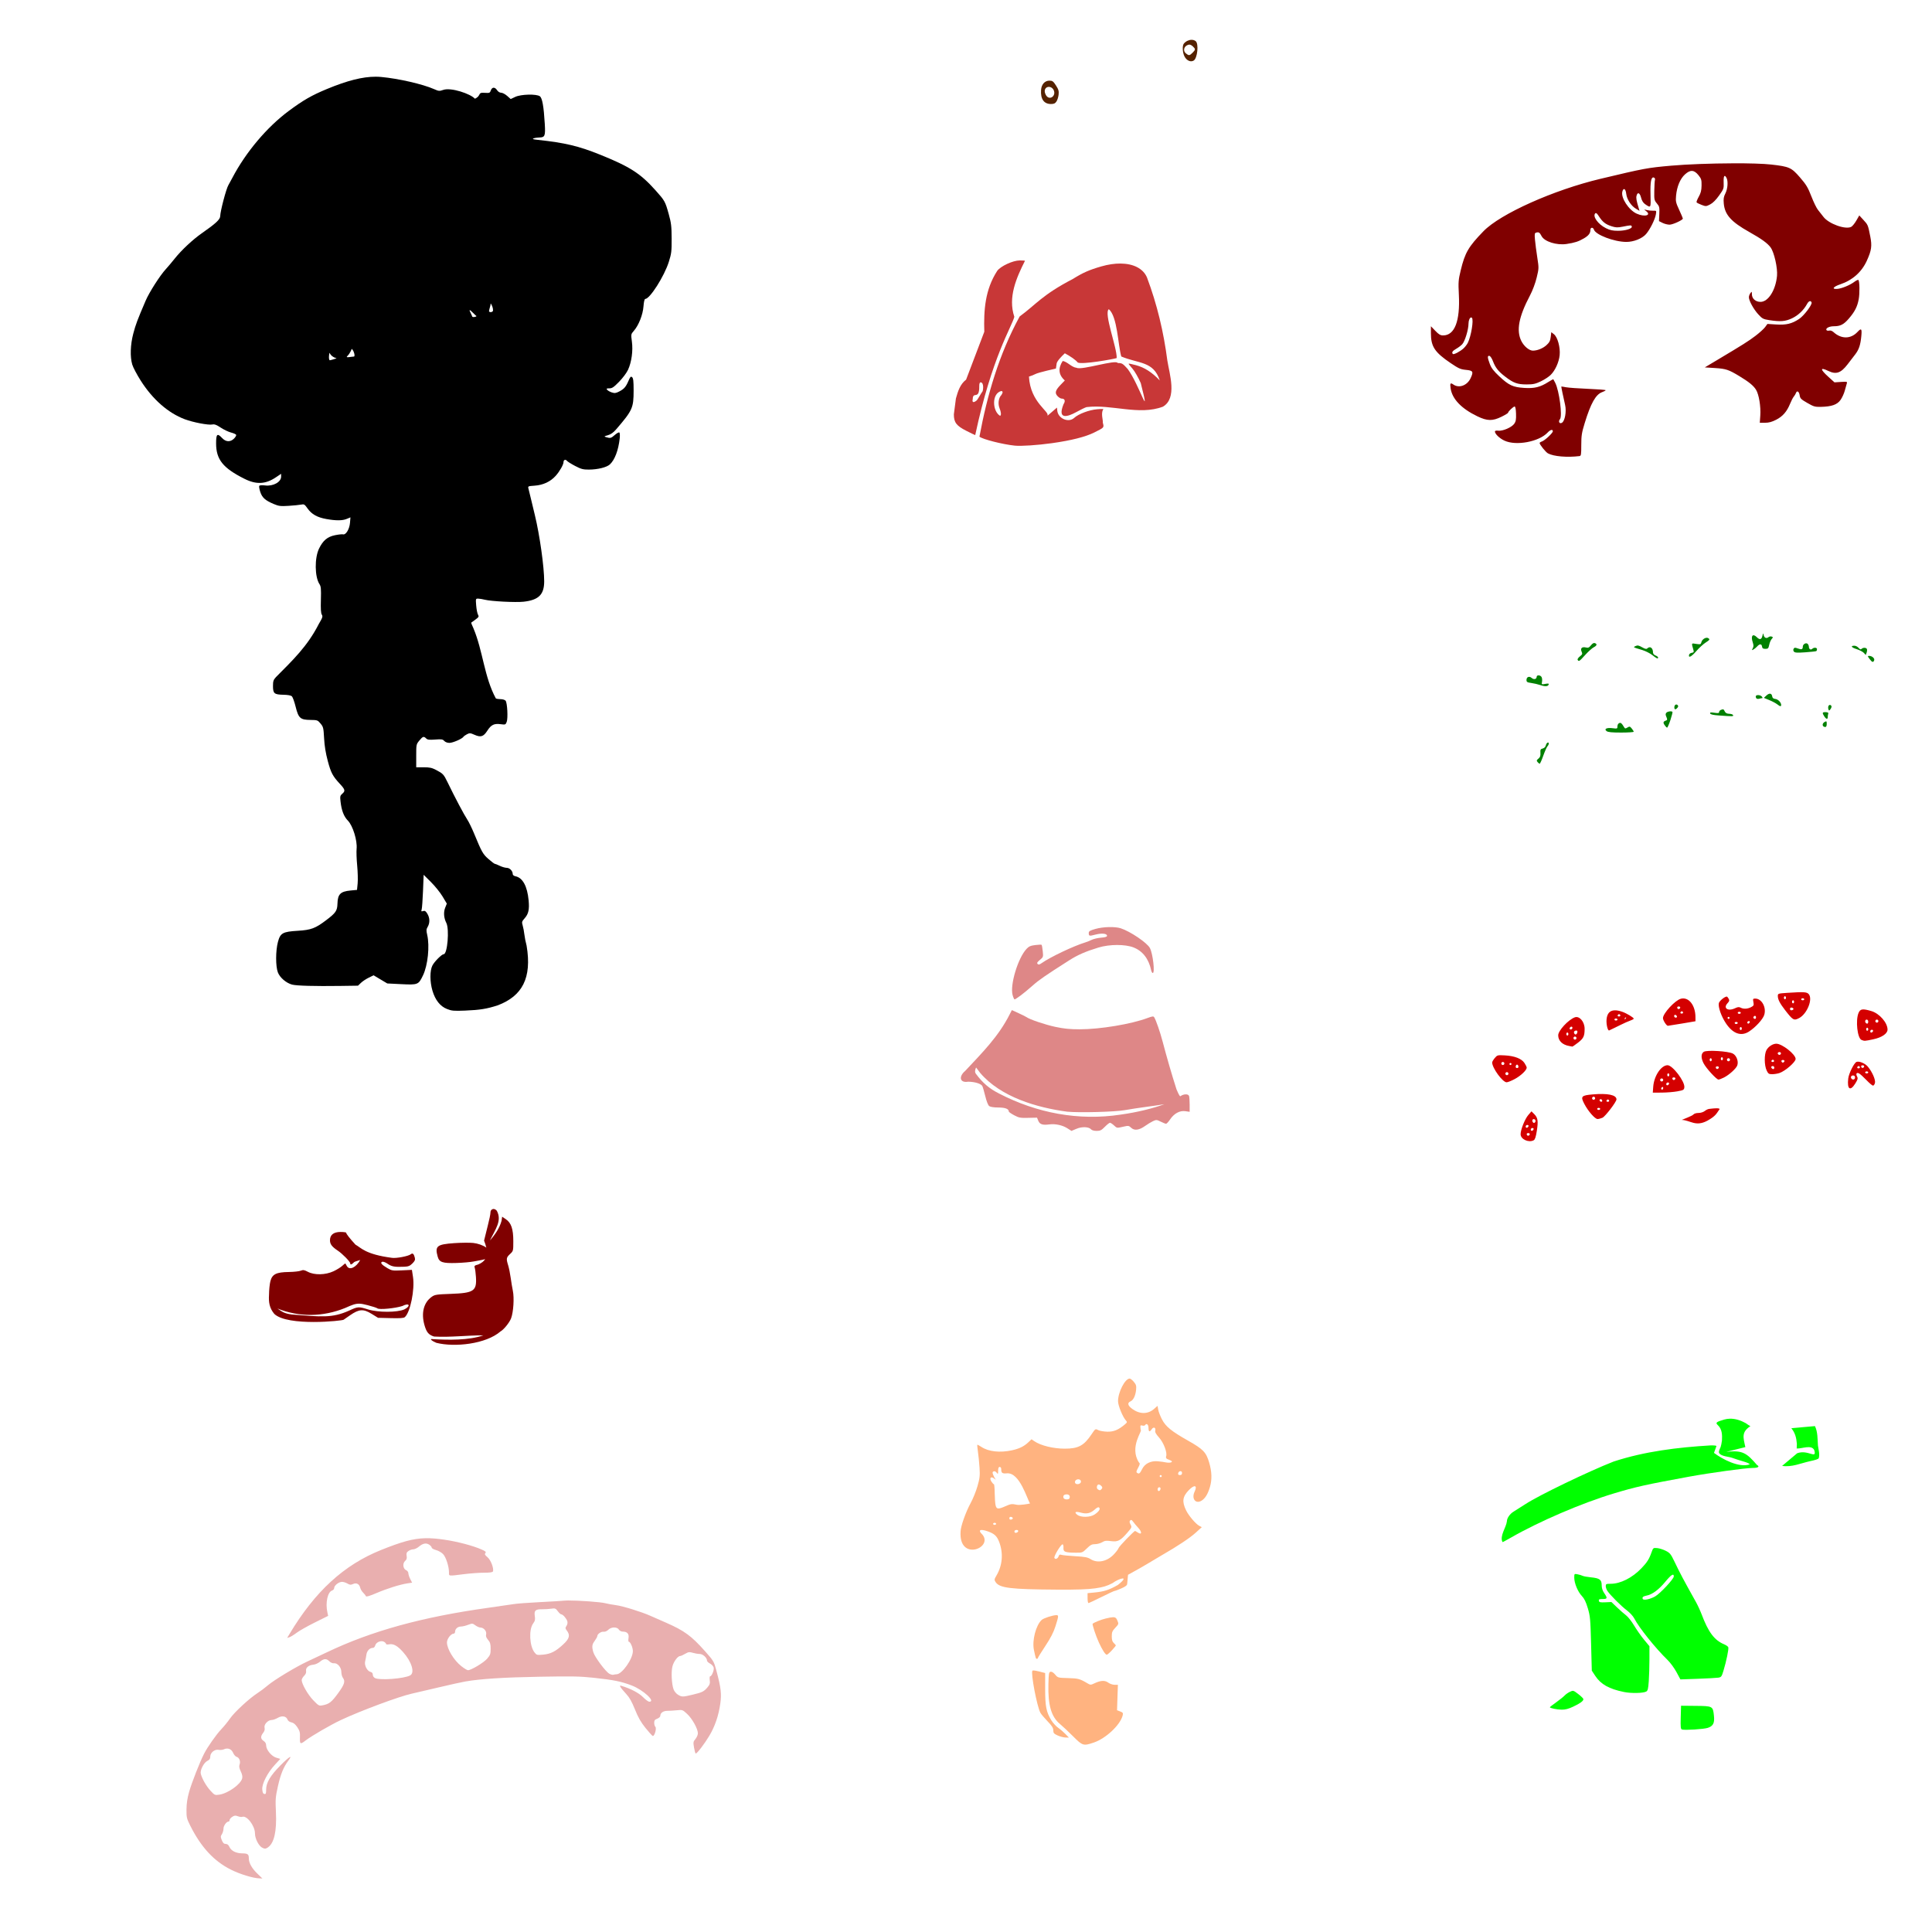 <?xml version="1.0" encoding="UTF-8" standalone="no"?>
<!-- Created with Inkscape (http://www.inkscape.org/) -->

<svg
   xmlns:dc="http://purl.org/dc/elements/1.1/"
   xmlns:cc="http://creativecommons.org/ns#"
   xmlns:rdf="http://www.w3.org/1999/02/22-rdf-syntax-ns#"
   xmlns:svg="http://www.w3.org/2000/svg"
   xmlns="http://www.w3.org/2000/svg"
   xmlns:sodipodi="http://sodipodi.sourceforge.net/DTD/sodipodi-0.dtd"
   xmlns:inkscape="http://www.inkscape.org/namespaces/inkscape"
   width="1080"
   height="1080"
   id="svg2"
   version="1.1"
   inkscape:version="0.47 r22583"
   sodipodi:docname="SSTween.svg">
  <defs
     id="defs4">
    <inkscape:perspective
       sodipodi:type="inkscape:persp3d"
       inkscape:vp_x="0 : 526.18109 : 1"
       inkscape:vp_y="0 : 1000 : 0"
       inkscape:vp_z="744.09448 : 526.18109 : 1"
       inkscape:persp3d-origin="372.04724 : 350.78739 : 1"
       id="perspective10" />
    <inkscape:perspective
       id="perspective2820"
       inkscape:persp3d-origin="0.5 : 0.33333333 : 1"
       inkscape:vp_z="1 : 0.5 : 1"
       inkscape:vp_y="0 : 1000 : 0"
       inkscape:vp_x="0 : 0.5 : 1"
       sodipodi:type="inkscape:persp3d" />
    <inkscape:perspective
       id="perspective3008"
       inkscape:persp3d-origin="0.5 : 0.33333333 : 1"
       inkscape:vp_z="1 : 0.5 : 1"
       inkscape:vp_y="0 : 1000 : 0"
       inkscape:vp_x="0 : 0.5 : 1"
       sodipodi:type="inkscape:persp3d" />
    <inkscape:perspective
       id="perspective3061"
       inkscape:persp3d-origin="0.5 : 0.33333333 : 1"
       inkscape:vp_z="1 : 0.5 : 1"
       inkscape:vp_y="0 : 1000 : 0"
       inkscape:vp_x="0 : 0.5 : 1"
       sodipodi:type="inkscape:persp3d" />
    <inkscape:perspective
       id="perspective3075"
       inkscape:persp3d-origin="0.5 : 0.33333333 : 1"
       inkscape:vp_z="1 : 0.5 : 1"
       inkscape:vp_y="0 : 1000 : 0"
       inkscape:vp_x="0 : 0.5 : 1"
       sodipodi:type="inkscape:persp3d" />
    <inkscape:perspective
       id="perspective3089"
       inkscape:persp3d-origin="0.5 : 0.33333333 : 1"
       inkscape:vp_z="1 : 0.5 : 1"
       inkscape:vp_y="0 : 1000 : 0"
       inkscape:vp_x="0 : 0.5 : 1"
       sodipodi:type="inkscape:persp3d" />
    <inkscape:perspective
       id="perspective3221"
       inkscape:persp3d-origin="0.5 : 0.33333333 : 1"
       inkscape:vp_z="1 : 0.5 : 1"
       inkscape:vp_y="0 : 1000 : 0"
       inkscape:vp_x="0 : 0.5 : 1"
       sodipodi:type="inkscape:persp3d" />
    <inkscape:perspective
       id="perspective3235"
       inkscape:persp3d-origin="0.5 : 0.33333333 : 1"
       inkscape:vp_z="1 : 0.5 : 1"
       inkscape:vp_y="0 : 1000 : 0"
       inkscape:vp_x="0 : 0.5 : 1"
       sodipodi:type="inkscape:persp3d" />
    <inkscape:perspective
       id="perspective4540"
       inkscape:persp3d-origin="0.5 : 0.33333333 : 1"
       inkscape:vp_z="1 : 0.5 : 1"
       inkscape:vp_y="0 : 1000 : 0"
       inkscape:vp_x="0 : 0.5 : 1"
       sodipodi:type="inkscape:persp3d" />
    <inkscape:perspective
       id="perspective4611"
       inkscape:persp3d-origin="0.5 : 0.33333333 : 1"
       inkscape:vp_z="1 : 0.5 : 1"
       inkscape:vp_y="0 : 1000 : 0"
       inkscape:vp_x="0 : 0.5 : 1"
       sodipodi:type="inkscape:persp3d" />
    <inkscape:perspective
       id="perspective4738"
       inkscape:persp3d-origin="0.5 : 0.33333333 : 1"
       inkscape:vp_z="1 : 0.5 : 1"
       inkscape:vp_y="0 : 1000 : 0"
       inkscape:vp_x="0 : 0.5 : 1"
       sodipodi:type="inkscape:persp3d" />
    <inkscape:perspective
       id="perspective4752"
       inkscape:persp3d-origin="0.5 : 0.33333333 : 1"
       inkscape:vp_z="1 : 0.5 : 1"
       inkscape:vp_y="0 : 1000 : 0"
       inkscape:vp_x="0 : 0.5 : 1"
       sodipodi:type="inkscape:persp3d" />
    <inkscape:perspective
       id="perspective5224"
       inkscape:persp3d-origin="0.5 : 0.33333333 : 1"
       inkscape:vp_z="1 : 0.5 : 1"
       inkscape:vp_y="0 : 1000 : 0"
       inkscape:vp_x="0 : 0.5 : 1"
       sodipodi:type="inkscape:persp3d" />
    <inkscape:perspective
       id="perspective5323"
       inkscape:persp3d-origin="0.5 : 0.33333333 : 1"
       inkscape:vp_z="1 : 0.5 : 1"
       inkscape:vp_y="0 : 1000 : 0"
       inkscape:vp_x="0 : 0.5 : 1"
       sodipodi:type="inkscape:persp3d" />
    <inkscape:perspective
       id="perspective5746"
       inkscape:persp3d-origin="0.5 : 0.33333333 : 1"
       inkscape:vp_z="1 : 0.5 : 1"
       inkscape:vp_y="0 : 1000 : 0"
       inkscape:vp_x="0 : 0.5 : 1"
       sodipodi:type="inkscape:persp3d" />
    <inkscape:perspective
       id="perspective5760"
       inkscape:persp3d-origin="0.5 : 0.33333333 : 1"
       inkscape:vp_z="1 : 0.5 : 1"
       inkscape:vp_y="0 : 1000 : 0"
       inkscape:vp_x="0 : 0.5 : 1"
       sodipodi:type="inkscape:persp3d" />
    <inkscape:perspective
       id="perspective6211"
       inkscape:persp3d-origin="0.5 : 0.33333333 : 1"
       inkscape:vp_z="1 : 0.5 : 1"
       inkscape:vp_y="0 : 1000 : 0"
       inkscape:vp_x="0 : 0.5 : 1"
       sodipodi:type="inkscape:persp3d" />
    <inkscape:perspective
       id="perspective6246"
       inkscape:persp3d-origin="0.5 : 0.33333333 : 1"
       inkscape:vp_z="1 : 0.5 : 1"
       inkscape:vp_y="0 : 1000 : 0"
       inkscape:vp_x="0 : 0.5 : 1"
       sodipodi:type="inkscape:persp3d" />
    <inkscape:perspective
       id="perspective6246-2"
       inkscape:persp3d-origin="0.5 : 0.33333333 : 1"
       inkscape:vp_z="1 : 0.5 : 1"
       inkscape:vp_y="0 : 1000 : 0"
       inkscape:vp_x="0 : 0.5 : 1"
       sodipodi:type="inkscape:persp3d" />
    <inkscape:perspective
       id="perspective6277"
       inkscape:persp3d-origin="0.5 : 0.33333333 : 1"
       inkscape:vp_z="1 : 0.5 : 1"
       inkscape:vp_y="0 : 1000 : 0"
       inkscape:vp_x="0 : 0.5 : 1"
       sodipodi:type="inkscape:persp3d" />
    <inkscape:perspective
       id="perspective6277-2"
       inkscape:persp3d-origin="0.5 : 0.33333333 : 1"
       inkscape:vp_z="1 : 0.5 : 1"
       inkscape:vp_y="0 : 1000 : 0"
       inkscape:vp_x="0 : 0.5 : 1"
       sodipodi:type="inkscape:persp3d" />
    <inkscape:perspective
       id="perspective6309"
       inkscape:persp3d-origin="0.5 : 0.33333333 : 1"
       inkscape:vp_z="1 : 0.5 : 1"
       inkscape:vp_y="0 : 1000 : 0"
       inkscape:vp_x="0 : 0.5 : 1"
       sodipodi:type="inkscape:persp3d" />
    <inkscape:perspective
       id="perspective6309-6"
       inkscape:persp3d-origin="0.5 : 0.33333333 : 1"
       inkscape:vp_z="1 : 0.5 : 1"
       inkscape:vp_y="0 : 1000 : 0"
       inkscape:vp_x="0 : 0.5 : 1"
       sodipodi:type="inkscape:persp3d" />
    <inkscape:perspective
       id="perspective6309-5"
       inkscape:persp3d-origin="0.5 : 0.33333333 : 1"
       inkscape:vp_z="1 : 0.5 : 1"
       inkscape:vp_y="0 : 1000 : 0"
       inkscape:vp_x="0 : 0.5 : 1"
       sodipodi:type="inkscape:persp3d" />
    <inkscape:perspective
       id="perspective6350"
       inkscape:persp3d-origin="0.5 : 0.33333333 : 1"
       inkscape:vp_z="1 : 0.5 : 1"
       inkscape:vp_y="0 : 1000 : 0"
       inkscape:vp_x="0 : 0.5 : 1"
       sodipodi:type="inkscape:persp3d" />
    <inkscape:perspective
       id="perspective6350-6"
       inkscape:persp3d-origin="0.5 : 0.33333333 : 1"
       inkscape:vp_z="1 : 0.5 : 1"
       inkscape:vp_y="0 : 1000 : 0"
       inkscape:vp_x="0 : 0.5 : 1"
       sodipodi:type="inkscape:persp3d" />
    <inkscape:perspective
       id="perspective6413"
       inkscape:persp3d-origin="0.5 : 0.33333333 : 1"
       inkscape:vp_z="1 : 0.5 : 1"
       inkscape:vp_y="0 : 1000 : 0"
       inkscape:vp_x="0 : 0.5 : 1"
       sodipodi:type="inkscape:persp3d" />
    <inkscape:perspective
       id="perspective6431"
       inkscape:persp3d-origin="0.5 : 0.33333333 : 1"
       inkscape:vp_z="1 : 0.5 : 1"
       inkscape:vp_y="0 : 1000 : 0"
       inkscape:vp_x="0 : 0.5 : 1"
       sodipodi:type="inkscape:persp3d" />
  </defs>
  <sodipodi:namedview
     id="base"
     pagecolor="#ffffff"
     bordercolor="#666666"
     borderopacity="1.0"
     inkscape:pageopacity="0.0"
     inkscape:pageshadow="2"
     inkscape:zoom="0.32081697"
     inkscape:cx="1228.891"
     inkscape:cy="471.41907"
     inkscape:document-units="in"
     inkscape:current-layer="layer1"
     showgrid="false"
     units="in"
     inkscape:showpageshadow="false"
     borderlayer="false"
     inkscape:window-width="1280"
     inkscape:window-height="747"
     inkscape:window-x="-4"
     inkscape:window-y="-4"
     inkscape:window-maximized="1" />
  <g
     inkscape:label="Layer 1"
     inkscape:groupmode="layer"
     id="layer1"
     transform="translate(0,27.64)">
    <path
       style="fill:#000000"
       d="m 210.016,15.249 c -7.333,-0.021 -15.883,2.145 -27.311,6.886 -8.444,3.503 -13.155,6.201 -21.278,12.227 -12.211,9.059 -23.989,23.035 -31.535,37.391 -0.942,1.793 -1.952,3.649 -2.236,4.117 -1.222,2.018 -4.525,14.567 -4.561,17.32 -0.024,1.838 -2.493,4.132 -10.293,9.565 -4.99,3.476 -11.327,9.386 -15.066,14.073 -1.675,2.099 -3.936,4.787 -5.04,5.98 -3.235,3.496 -9.249,12.903 -11.287,17.657 -4.61,10.76 -5.544,13.237 -6.886,18.314 -1.655,6.265 -1.882,13.026 -0.586,17.391 0.463,1.558 2.571,5.558 4.685,8.891 6.678,10.529 15.352,18.151 24.649,21.65 4.657,1.753 13.202,3.383 15.386,2.946 1.264,-0.253 2.324,0.136 4.738,1.739 1.715,1.139 4.31,2.381 5.767,2.751 1.458,0.37 2.758,0.962 2.875,1.313 0.117,0.351 -0.435,1.287 -1.224,2.076 -2.025,2.025 -4.555,1.924 -6.602,-0.266 -2.761,-2.956 -3.414,-2.389 -3.407,2.981 0.011,8.995 3.844,13.753 15.865,19.769 6.606,3.307 11.767,3.059 17.604,-0.87 l 2.875,-1.934 0,1.579 c 0,3.018 -4.401,5.459 -8.873,4.933 -1.814,-0.213 -3.136,-0.122 -3.354,0.231 -0.198,0.32 0.068,1.866 0.586,3.425 1.064,3.202 2.816,4.75 7.631,6.761 2.712,1.133 3.721,1.26 8.234,0.976 2.829,-0.178 5.958,-0.49 6.956,-0.692 1.667,-0.337 1.956,-0.171 3.602,2.165 2.27,3.221 5.404,4.984 10.47,5.892 5.401,0.968 9.021,0.95 11.464,-0.071 l 2.041,-0.852 -0.248,3.035 c -0.292,3.517 -2.292,6.867 -3.851,6.46 -0.534,-0.14 -2.577,0.074 -4.543,0.479 -4.246,0.875 -6.68,2.915 -8.909,7.471 -2.564,5.241 -2.439,15.802 0.231,19.876 0.847,1.292 0.966,2.602 0.799,8.713 -0.141,5.134 -0.002,7.513 0.515,8.341 0.635,1.017 0.425,1.659 -1.739,5.324 -6.322,12.403 -14.54,20.175 -23.904,29.601 -1.411,1.545 -1.65,2.272 -1.65,5.022 0,4.151 0.707,4.739 5.821,4.845 2.608,0.054 4.228,0.359 4.774,0.905 0.455,0.455 1.39,3.071 2.076,5.821 1.597,6.397 2.602,7.289 8.305,7.347 3.815,0.039 4.029,0.132 5.608,2.023 1.531,1.834 1.672,2.396 1.988,8.234 0.232,4.297 0.888,8.296 2.076,12.742 1.761,6.59 2.705,8.378 6.832,12.83 2.831,3.054 3.033,3.88 1.331,5.359 -1.298,1.129 -1.382,1.483 -1.047,4.454 0.567,5.022 1.844,8.324 4.135,10.683 2.746,2.827 5.304,11.132 4.845,15.723 -0.163,1.627 -0.013,5.815 0.319,9.317 0.332,3.501 0.453,8.008 0.266,10.009 l -0.355,3.638 -3.585,0.337 c -5.686,0.531 -7.196,2.045 -7.347,7.329 -0.115,4.013 -0.913,5.178 -6.335,9.281 -6.03,4.563 -8.431,5.458 -15.865,5.909 -8.45,0.513 -9.762,1.261 -11.091,6.282 -1.307,4.938 -1.317,13.592 -0.018,16.983 1.113,2.903 4.625,5.929 7.933,6.815 2.461,0.659 12.778,0.945 26.868,0.745 l 9.991,-0.142 1.668,-1.597 c 0.918,-0.878 2.888,-2.177 4.366,-2.893 l 2.68,-1.313 3.833,2.289 3.815,2.272 7.808,0.39 c 9.324,0.471 9.652,0.346 12.174,-4.933 2.687,-5.626 3.797,-16.307 2.342,-22.609 -0.58,-2.513 -0.541,-3.128 0.284,-4.525 1.279,-2.166 1.203,-5.001 -0.195,-7.294 -0.911,-1.494 -1.401,-1.813 -2.36,-1.508 -1.055,0.335 -1.148,0.216 -0.816,-0.958 0.209,-0.738 0.547,-5.37 0.745,-10.311 l 0.355,-8.997 4.082,4.064 c 2.243,2.228 5.158,5.836 6.477,8.039 l 2.396,4.011 -0.923,2.307 c -1.002,2.505 -0.755,5.742 0.639,8.465 1.789,3.496 0.625,17.498 -1.455,17.498 -1.072,0 -5.198,4.124 -6.318,6.318 -1.48,2.9 -1.467,9.08 0.035,14.126 1.559,5.236 4.299,8.674 8.092,10.186 2.645,1.055 3.794,1.154 10.08,0.905 8.32,-0.329 12.259,-0.968 18.42,-2.981 13.5,-5.176 19.095,-15.096 16.025,-33.327 -0.511,-1.845 -1.067,-4.656 -1.242,-6.247 -0.175,-1.59 -0.598,-3.848 -0.941,-5.004 -0.581,-1.96 -0.503,-2.233 1.136,-4.099 2.109,-2.401 2.652,-4.873 2.183,-9.92 -0.739,-7.946 -3.311,-12.675 -7.329,-13.505 -0.943,-0.195 -1.562,-0.693 -1.562,-1.26 0,-1.708 -1.692,-3.46 -3.336,-3.46 -0.861,0 -2.629,-0.511 -3.922,-1.136 -1.293,-0.625 -2.549,-1.136 -2.804,-1.136 -0.255,0 -1.82,-1.194 -3.478,-2.644 -3.125,-2.733 -3.744,-3.821 -8.092,-14.357 -1.217,-2.948 -2.902,-6.398 -3.744,-7.666 -1.867,-2.813 -6.982,-12.485 -11.074,-20.94 -2.122,-4.385 -2.505,-4.792 -6.424,-6.85 -2.303,-1.209 -3.608,-1.491 -6.956,-1.491 l -4.117,0 0,-6.406 c 0,-6.308 0.019,-6.432 1.739,-8.518 1.95,-2.365 2.479,-2.525 3.815,-1.189 0.749,0.749 1.701,0.872 5.022,0.621 3.558,-0.269 4.221,-0.182 5.075,0.763 0.601,0.664 1.741,1.1 2.91,1.1 1.898,0 7.148,-2.282 7.844,-3.407 0.198,-0.32 1.079,-0.959 1.97,-1.42 1.47,-0.76 1.862,-0.735 4.206,0.302 3.485,1.542 5.021,1.066 7.152,-2.254 2.138,-3.333 3.79,-4.157 7.436,-3.673 2.666,0.354 2.794,0.31 3.407,-1.26 0.799,-2.046 0.345,-10.708 -0.621,-11.872 -0.385,-0.464 -1.618,-0.847 -2.751,-0.852 -1.133,-0.005 -2.348,-0.196 -2.697,-0.426 -6.495,-11.975 -7.194,-26.447 -12.476,-39.095 -0.815,-1.723 -1.388,-3.195 -1.278,-3.265 0.11,-0.071 1.152,-0.822 2.325,-1.686 1.928,-1.419 2.066,-1.695 1.437,-2.822 -0.383,-0.685 -0.825,-2.967 -0.994,-5.075 -0.304,-3.798 -0.294,-3.847 1.118,-3.833 0.784,0.007 2.442,0.286 3.691,0.603 3.584,0.909 17.2,1.61 21.686,1.118 8.464,-0.929 11.535,-4.002 11.517,-11.464 -0.019,-8.076 -2.499,-25.728 -5.182,-36.823 -0.642,-2.655 -1.629,-6.744 -2.183,-9.086 -0.554,-2.342 -1.185,-4.934 -1.402,-5.75 -0.391,-1.474 -0.357,-1.479 3.496,-1.757 4.718,-0.34 8.755,-2.23 11.695,-5.484 2.189,-2.422 4.383,-6.278 4.383,-7.684 0,-1.263 1.118,-1.708 1.881,-0.745 0.37,0.467 2.441,1.766 4.596,2.893 3.357,1.755 4.456,2.048 7.666,2.041 4.986,-0.012 10.011,-1.256 11.783,-2.91 2.734,-2.551 4.757,-7.908 5.484,-14.516 0.187,-1.698 0.088,-3.122 -0.231,-3.319 -0.306,-0.189 -1.443,0.441 -2.538,1.402 -2.071,1.818 -2.441,1.924 -4.791,1.224 -1.329,-0.396 -1.268,-0.474 0.958,-1.1 1.675,-0.471 3.058,-1.462 4.685,-3.354 9.093,-10.573 9.689,-11.908 9.689,-21.668 0,-5.259 -0.191,-6.87 -0.852,-7.418 -0.713,-0.592 -1.024,-0.271 -2.023,2.059 -1.457,3.399 -2.469,4.56 -5.253,5.98 -1.814,0.926 -2.489,1.005 -4.082,0.479 -1.047,-0.346 -2.198,-1.003 -2.573,-1.455 -0.573,-0.69 -0.38,-0.816 1.207,-0.816 1.579,0 2.469,-0.62 5.484,-3.709 2.036,-2.087 4.211,-4.995 4.987,-6.69 1.979,-4.323 2.838,-10.636 2.147,-15.741 -0.554,-4.094 -0.534,-4.16 1.065,-5.98 2.727,-3.105 5.059,-9.023 5.413,-13.7 0.194,-2.567 0.574,-4.153 0.976,-4.153 2.573,0 10.658,-12.713 13.185,-20.727 1.462,-4.635 1.611,-5.851 1.579,-13.061 -0.031,-6.879 -0.254,-8.719 -1.615,-13.611 -1.992,-7.164 -2.198,-7.529 -7.542,-13.487 -8.338,-9.296 -14.151,-13.034 -30.843,-19.769 -12.006,-4.845 -19.665,-6.66 -34.924,-8.287 -2.518,-0.269 -3.111,-0.479 -2.272,-0.816 0.625,-0.251 2.061,-0.475 3.194,-0.497 3.16,-0.061 3.488,-0.85 3.088,-7.542 C 303.955,31.747 303.12,27.113 301.763,26.163 299.824,24.804 291.224,25.023 288.045,26.517 l -2.555,1.207 -2.005,-1.775 c -1.106,-0.971 -2.62,-1.757 -3.354,-1.757 -0.797,0 -1.698,-0.572 -2.254,-1.42 -1.229,-1.876 -2.813,-1.819 -3.496,0.124 -0.5,1.421 -0.758,1.518 -3.23,1.366 -2.395,-0.147 -2.753,-0.002 -3.336,1.278 -0.351,0.769 -1.398,1.65 -2.342,2.005 -2.36,-2.712 -13.382,-6.466 -17.728,-4.916 -2.09,0.746 -2.476,0.712 -5.129,-0.461 -6.278,-2.776 -19.905,-5.9 -29.53,-6.779 -1.003,-0.092 -2.022,-0.139 -3.07,-0.142 z m 64.294,126.707 c 0.795,1.165 1.378,2.678 1.295,4.117 -0.324,0.844 -1.801,1.051 -2.254,0.319 0.157,-1.498 0.878,-2.937 0.958,-4.437 z m -11.73,3.78 c 0.481,-0.124 3.24,3.103 3.798,3.301 -0.403,0.652 -2.467,0.785 -2.467,0.124 0,-0.287 -1.122,-2.391 -1.331,-2.964 -0.095,-0.294 -0.089,-0.438 0,-0.461 z m -65.962,21.633 c 0.005,-0.005 0.017,0.003 0.018,0.018 1.219,1.01 2.09,4.302 1.153,4.295 -1.15,0 -4.81,0.907 -3.744,-0.142 1.9,-1.87 2.499,-4.099 2.573,-4.17 z m -12.369,2.201 c 0.62,1.71 2.646,2.81 3.904,3.035 0,0.118 -3.365,1.153 -3.833,1.153 -0.668,-0.368 -0.461,-3.399 -0.071,-4.188 z"
       id="path8046" />
    <path
       style="fill:#00ff00"
       d="m 966.913,765.426 c -1.034,0.028 -2.066,0.185 -3.088,0.479 -4.559,1.356 -5.003,1.753 -3.514,3.141 2.395,2.273 2.441,5.44 2.272,8.589 -0.189,1.42 -0.517,3.036 -0.728,3.585 -0.267,0.695 -1.463,2.801 -0.763,3.567 1.388,1.733 5.004,1.762 7.223,2.52 1.788,0.65 4.763,1.608 6.619,2.13 1.857,0.521 3.262,1.214 3.123,1.526 -5.943,2.072 -15.385,-2.986 -19.929,-6.424 0.659,-1.782 1.323,-3.614 1.366,-3.78 0.082,-0.316 -1.167,-0.436 -3.283,-0.408 -18.23,1.082 -36.783,3.318 -54.214,9.033 -13.998,5.478 -41.63,18.805 -49.121,23.691 -2.499,1.63 -5.511,3.533 -6.69,4.241 -2.127,1.278 -3.815,3.695 -3.815,5.448 -0.393,3.486 -4.159,8.145 -2.467,11.641 0.204,0 2.312,-1.119 4.685,-2.484 15.686,-9.027 39.717,-19.351 57.409,-24.667 12.436,-3.737 17.67,-4.915 42.023,-9.388 11.929,-2.191 31.822,-4.916 35.847,-4.916 2.945,0 3.989,-0.75 2.307,-1.65 -5.686,-6.522 -7.88,-8.423 -17.16,-7.347 l 10.648,-2.644 c -1.193,-5.426 -2.27,-8.403 2.804,-11.695 -0.857,-0.481 -1.866,-1.172 -2.591,-1.704 -2.759,-1.544 -5.86,-2.569 -8.962,-2.484 z m 47.648,4.135 -13.185,1.171 c 2.129,2.67 2.791,5.268 3.088,8.749 l -0.106,2.591 c 2.939,0.209 8.212,-2.296 9.796,0.852 1.684,5.571 -3.466,-0.496 -9.547,1.828 l -8.394,7.063 c 5.529,0.801 10.298,-1.47 15.528,-2.626 3.164,-0.648 4.969,-1.289 4.969,-1.757 0.618,-2.301 -0.163,-4.691 -0.461,-6.992 -0.28,-3.694 -0.081,-7.591 -1.686,-10.878 z"
       id="path6781"
       sodipodi:nodetypes="ccccsccsccsccssccssssccccccccccccccccc" />
    <path
       style="fill:#e9afaf"
       d="m 237.822,832.232 c -7.051,0.151 -13.531,2.055 -24.809,6.584 -20.787,8.346 -36.888,23.111 -51.18,46.956 l -1.313,2.201 1.295,-0.408 c 0.71,-0.225 2.523,-1.346 4.028,-2.484 1.505,-1.138 6.082,-3.72 10.169,-5.75 l 7.418,-3.691 -0.426,-1.988 c -1.181,-5.361 0.147,-11.405 2.68,-12.209 0.628,-0.199 1.136,-0.839 1.136,-1.42 0,-1.381 2.606,-3.407 4.383,-3.407 0.769,0 2.126,0.432 3.017,0.958 1.333,0.788 1.885,0.822 3.106,0.266 1.915,-0.873 3.54,-0.031 4.028,2.059 0.199,0.85 0.958,2.1 1.668,2.786 0.71,0.686 1.381,1.552 1.508,1.934 0.16,0.481 1.959,-0.03 5.821,-1.686 5.966,-2.559 13.22,-4.835 17.427,-5.466 l 2.591,-0.39 -1.047,-2.059 c -0.577,-1.131 -1.047,-2.571 -1.047,-3.212 0,-0.663 -0.55,-1.42 -1.278,-1.739 -1.751,-0.768 -2.06,-3.841 -0.515,-5.164 0.837,-0.717 1.056,-1.42 0.834,-2.786 -0.238,-1.466 -0.033,-2.007 1.029,-2.751 0.728,-0.51 1.918,-0.923 2.662,-0.923 0.744,0 2.124,-0.639 3.052,-1.42 2.31,-1.944 4.134,-2.318 5.856,-1.189 0.779,0.51 1.42,1.254 1.42,1.65 0,0.397 1.086,1.011 2.413,1.366 1.327,0.356 3.097,1.373 3.94,2.254 1.606,1.679 3.301,6.909 3.301,10.222 0,2.178 -0.566,2.107 8.216,1.012 3.736,-0.466 8.873,-0.834 11.429,-0.834 3.195,0 4.731,-0.222 4.916,-0.71 0.622,-1.643 -1.182,-6.401 -3.017,-7.933 -1.458,-1.217 -1.72,-1.706 -1.207,-2.325 0.524,-0.632 0.127,-1.007 -2.041,-1.97 -4.873,-2.165 -13.589,-4.467 -20.994,-5.537 -3.949,-0.57 -7.265,-0.867 -10.47,-0.799 z m 79.929,34.8 c -0.8,0.006 -1.449,0.024 -1.917,0.071 -1.775,0.176 -8.213,0.571 -14.303,0.87 -6.09,0.299 -12.607,0.789 -14.481,1.1 -1.874,0.311 -8.135,1.22 -13.913,2.023 -37.057,5.153 -65.287,12.927 -90.292,24.845 -3.592,1.712 -8.575,4.06 -11.074,5.217 -6.306,2.921 -18.546,10.318 -22.058,13.327 -1.608,1.378 -4.206,3.325 -5.768,4.33 -4.551,2.928 -12.867,10.606 -15.333,14.161 -1.249,1.802 -3.437,4.494 -4.862,5.98 -2.807,2.927 -7.708,9.9 -9.689,13.771 -2.322,4.537 -6.838,16.036 -8.305,21.153 -1.027,3.58 -1.477,6.556 -1.508,9.938 -0.041,4.492 0.104,5.122 2.094,9.086 6.045,12.04 13.17,19.769 22.662,24.561 5.046,2.547 12.5,4.828 16.025,4.916 l 1.65,0.053 -2.804,-2.697 c -3.063,-2.949 -4.76,-5.951 -4.774,-8.465 -0.013,-2.419 -0.557,-2.84 -3.762,-2.875 -3.452,-0.038 -6.15,-1.428 -7.152,-3.691 -0.472,-1.066 -1.137,-1.579 -2.023,-1.579 -0.967,0 -1.518,-0.534 -2.147,-2.041 -0.763,-1.826 -0.771,-2.185 0.018,-3.39 0.485,-0.74 0.887,-2.122 0.887,-3.07 0,-1.665 1.656,-3.993 2.839,-3.993 0.312,0 0.568,-0.391 0.568,-0.852 0,-0.461 0.661,-1.26 1.473,-1.792 1.21,-0.793 1.776,-0.859 3.159,-0.337 0.928,0.35 2.031,0.497 2.449,0.337 2.538,-0.974 7.116,4.984 7.116,9.263 0,2.937 2.146,7.087 4.153,8.039 1.365,0.648 1.778,0.635 2.964,-0.142 3.576,-2.343 5.109,-8.917 4.596,-19.805 -0.338,-7.173 -0.244,-8.41 1.118,-14.481 1.497,-6.675 3.138,-10.717 5.75,-14.197 2.783,-3.707 0.648,-2.464 -4.277,2.502 -5.753,5.801 -8.057,9.692 -8.057,13.594 0,2.177 -0.164,2.589 -0.994,2.431 -0.725,-0.137 -1.044,-0.837 -1.171,-2.591 -0.228,-3.145 2.94,-9.297 7.098,-13.789 l 2.981,-3.23 -2.272,-0.674 c -2.659,-0.797 -5.643,-4.436 -5.643,-6.886 0,-1.03 -0.478,-1.868 -1.42,-2.484 -1.721,-1.127 -1.804,-2.534 -0.266,-4.49 0.794,-1.009 1.044,-1.915 0.799,-2.893 -0.448,-1.785 1.874,-4.312 3.957,-4.312 0.777,0 2.29,-0.533 3.372,-1.171 2.364,-1.395 4.768,-1.014 5.484,0.87 0.298,0.784 1.132,1.401 2.201,1.615 1.201,0.24 2.219,1.087 3.319,2.751 1.334,2.019 1.562,2.909 1.455,5.697 -0.146,3.804 0.2,3.984 3.159,1.686 3.197,-2.483 14.004,-8.746 19.68,-11.411 11.166,-5.241 32.535,-13.186 39.751,-14.783 1.874,-0.415 8.518,-1.964 14.765,-3.443 6.247,-1.479 13.019,-2.987 15.049,-3.336 8.644,-1.488 21.497,-2.303 41.455,-2.662 18.105,-0.326 22.653,-0.245 30.381,0.586 11.188,1.203 15.453,2.077 21.295,4.33 6.387,2.463 13.505,9.051 9.778,9.051 -0.56,0 -2.156,-1.153 -3.531,-2.555 -2.272,-2.315 -6.869,-4.744 -11.837,-6.247 -1.166,-0.353 -1.247,-0.265 -0.728,0.657 0.325,0.576 1.721,2.262 3.106,3.744 1.85,1.98 3.159,4.281 4.933,8.696 1.798,4.474 3.292,7.115 5.874,10.328 1.908,2.374 3.744,4.399 4.082,4.508 0.967,0.31 2.293,-4.256 1.473,-5.075 -0.365,-0.365 -0.657,-1.388 -0.657,-2.289 0,-1.3 0.353,-1.779 1.704,-2.289 0.978,-0.369 1.704,-1.058 1.704,-1.615 0,-1.591 1.666,-2.777 3.886,-2.768 1.143,0.006 3.533,-0.137 5.306,-0.319 3.174,-0.327 3.26,-0.303 5.803,2.041 2.826,2.605 6.016,8.347 6.016,10.825 0,0.863 -0.62,2.308 -1.366,3.194 -1.262,1.5 -1.303,1.831 -0.781,4.862 0.309,1.792 0.725,3.265 0.941,3.265 0.759,0 4.871,-5.371 7.578,-9.902 3.187,-5.336 5.211,-11.282 6.158,-18.048 0.759,-5.424 0.369,-8.781 -2.13,-18.172 -1.449,-5.447 -1.538,-5.595 -6.406,-11.074 -7.647,-8.605 -11.59,-11.489 -21.881,-15.989 -3.748,-1.639 -7.709,-3.382 -8.802,-3.869 -4.818,-2.145 -15.306,-5.39 -18.988,-5.874 -2.212,-0.291 -4.905,-0.78 -5.998,-1.083 -2.556,-0.706 -15.091,-1.583 -20.692,-1.544 z m -8.287,4.454 c 1.053,-0.035 1.446,0.332 2.342,1.544 0.715,0.967 1.579,1.757 1.934,1.757 0.899,0 2.913,2.28 3.39,3.851 0.245,0.807 0.076,1.797 -0.444,2.591 -0.758,1.156 -0.747,1.431 0.213,2.68 1.906,2.48 1.435,4.409 -1.846,7.489 -4.321,4.057 -7.11,5.511 -11.375,5.909 -3.502,0.327 -3.701,0.275 -4.88,-1.224 -2.807,-3.569 -3.259,-12.815 -0.781,-16.167 1.069,-1.446 1.24,-2.193 0.941,-4.188 -0.461,-3.074 0.373,-3.846 4.082,-3.78 1.515,0.027 3.815,-0.118 5.111,-0.319 0.542,-0.084 0.962,-0.13 1.313,-0.142 z m -45.466,8.536 c 0.53,0.037 0.956,0.331 1.757,0.923 0.91,0.673 2.184,1.224 2.822,1.224 1.819,0 3.595,2.114 3.177,3.78 -0.257,1.024 0.035,1.86 1.083,3.106 1.175,1.397 1.437,2.306 1.437,4.969 0,2.897 -0.212,3.522 -1.952,5.555 -1.884,2.201 -8.94,6.442 -10.719,6.442 -0.473,0 -2.147,-1.023 -3.727,-2.272 -4.201,-3.32 -8.021,-9.648 -8.021,-13.292 0,-1.968 2.241,-4.88 3.762,-4.88 0.426,0 0.781,-0.498 0.781,-1.1 0,-1.547 1.517,-2.875 3.283,-2.875 0.826,0 2.605,-0.424 3.957,-0.941 1.191,-0.455 1.83,-0.675 2.36,-0.639 z m 79.237,2.112 c 1.152,-0.025 2.215,0.37 2.715,1.171 0.41,0.657 1.322,1.136 2.165,1.136 2.5,0 3.614,1.233 3.23,3.602 -0.185,1.14 -0.107,2.076 0.177,2.076 0.861,0 2.254,3.22 2.254,5.217 -10e-4,4.383 -6.046,12.955 -9.139,12.955 -0.543,0 -1.341,0.122 -1.757,0.266 -0.416,0.145 -1.421,-0.115 -2.254,-0.568 -2.059,-1.12 -8.231,-9.418 -8.962,-12.05 -0.882,-3.177 -0.747,-4.27 0.816,-6.389 0.781,-1.058 1.42,-2.232 1.42,-2.591 0,-1.146 2.13,-2.63 3.514,-2.449 0.805,0.106 1.847,-0.321 2.609,-1.083 0.83,-0.83 2.06,-1.271 3.212,-1.295 z m -130.026,7.666 c 0.496,-0.015 0.973,0.064 1.384,0.284 0.653,0.349 1.189,0.891 1.189,1.207 0,0.337 0.762,0.443 1.846,0.248 2.329,-0.419 4.555,0.828 7.631,4.259 4.875,5.438 6.773,11.638 4.011,13.132 -3.35,1.812 -16.805,2.852 -19.592,1.508 -0.761,-0.367 -1.278,-1.142 -1.278,-1.899 0,-0.858 -0.438,-1.373 -1.331,-1.597 -1.844,-0.463 -3.491,-3.694 -2.964,-5.803 0.227,-0.906 0.545,-2.621 0.71,-3.798 0.306,-2.193 1.869,-3.815 3.656,-3.815 0.524,0 1.091,-0.604 1.278,-1.349 0.335,-1.335 1.972,-2.332 3.461,-2.378 z m 172.067,6.14 c 0.094,-0.006 0.187,-0.006 0.284,0 0.464,0.014 0.978,0.125 1.686,0.337 1.187,0.356 2.93,0.657 3.886,0.657 1.771,0 4.099,2.12 4.099,3.744 0,0.418 0.753,1.15 1.686,1.633 0.932,0.482 1.855,1.495 2.041,2.236 0.347,1.384 -1.077,4.88 -1.988,4.88 -0.275,0 -0.372,0.961 -0.213,2.147 0.237,1.766 0.019,2.494 -1.242,3.993 -2.003,2.381 -2.941,2.845 -8.341,4.135 -5.569,1.33 -6.004,1.338 -8.199,0 -0.977,-0.596 -2.074,-1.934 -2.449,-2.981 -1.072,-2.994 -1.406,-9.726 -0.639,-12.795 0.683,-2.733 3.011,-5.856 4.366,-5.856 0.392,0 1.636,-0.557 2.768,-1.225 0.985,-0.581 1.598,-0.861 2.254,-0.905 z m -203.584,3.904 c 0.829,-0.037 1.584,0.359 2.413,1.189 0.733,0.733 1.797,1.197 2.538,1.1 1.986,-0.26 4.149,2.242 4.17,4.845 0.01,1.185 0.393,2.659 0.852,3.265 1.469,1.942 0.933,3.677 -2.662,8.625 -3.632,5 -5.023,6.082 -8.642,6.761 -2.063,0.387 -2.262,0.267 -5.253,-2.822 -2.996,-3.094 -6.459,-9.137 -6.46,-11.287 -2.4e-4,-0.561 0.607,-1.618 1.349,-2.36 0.901,-0.901 1.271,-1.804 1.1,-2.697 -0.338,-1.768 1.374,-3.28 3.975,-3.514 1.15,-0.103 2.785,-0.833 3.798,-1.686 1.089,-0.917 1.993,-1.382 2.822,-1.42 z m -54.942,49.973 c 1.542,-0.078 2.904,0.802 3.585,2.431 0.436,1.042 1.316,2.034 1.952,2.201 1.481,0.387 2.297,2.55 1.633,4.312 -0.376,0.998 -0.21,1.989 0.657,3.78 0.793,1.638 1.058,2.924 0.799,3.957 -0.835,3.327 -7.924,8.374 -12.759,9.086 -2.514,0.37 -2.643,0.302 -4.933,-2.183 -2.374,-2.576 -4.8,-6.812 -5.448,-9.512 -0.481,-2.002 1.734,-6.269 3.744,-7.223 1.169,-0.555 1.562,-1.156 1.562,-2.378 0,-2.196 2.497,-4.2 4.685,-3.762 0.866,0.173 2.19,0.043 2.946,-0.302 0.536,-0.244 1.066,-0.382 1.579,-0.408 z"
       id="path7844" />
    <path
       id="path6761"
       style="fill:#00ff00"
       d="m 918.363,866.243 c -0.578,-0.935 0.12,-1.566 2.154,-1.948 3.069,-0.576 6.793,-3.329 10.35,-7.653 3.299,-4.01 4.807,-4.969 4.804,-3.052 -0.006,1.412 -7.595,9.548 -10.414,11.158 -2.745,1.569 -6.363,2.353 -6.894,1.494 z m 42.138,43.948 c 1.683,-0.262 1.916,-0.568 2.906,-3.811 1.628,-5.336 3.063,-12.302 2.718,-13.199 -0.168,-0.439 -1.217,-1.178 -2.33,-1.643 -5.449,-2.277 -8.808,-6.752 -12.577,-16.757 -0.757,-2.009 -2.171,-5.076 -3.142,-6.815 -7.29,-13.05 -8.691,-15.691 -12.171,-22.935 -1.878,-3.91 -2.446,-4.6 -4.748,-5.766 -1.438,-0.729 -3.609,-1.411 -4.824,-1.515 -2.157,-0.186 -2.23,-0.131 -3.108,2.359 -1.349,3.824 -2.51,5.654 -5.667,8.935 -5.171,5.374 -11.699,8.663 -17.195,8.663 -2.471,0 -2.738,0.126 -2.738,1.293 0,0.711 0.42,1.925 0.933,2.697 1.568,2.358 7.696,8.486 10.846,10.846 1.638,1.227 3.486,3.228 4.108,4.447 2.652,5.198 11.887,16.719 18.746,23.385 1.49,1.448 3.698,4.468 4.907,6.709 l 2.198,4.076 9.654,-0.343 c 5.31,-0.189 10.477,-0.471 11.484,-0.628 z m -40.277,7.773 c 0.891,-0.477 1.142,-1.482 1.449,-5.801 0.204,-2.874 0.371,-8.452 0.371,-12.396 l 0,-7.172 -3.037,-3.673 c -1.671,-2.02 -4.162,-5.565 -5.537,-7.879 -1.375,-2.313 -3.382,-4.869 -4.46,-5.679 -1.078,-0.81 -3.37,-2.82 -5.093,-4.466 l -3.132,-2.993 -3.405,0.154 c -2.861,0.129 -3.438,-0.006 -3.609,-0.84 -0.167,-0.817 0.208,-0.994 2.11,-0.994 2.696,0 2.819,-0.452 0.893,-3.285 -0.963,-1.418 -1.42,-2.864 -1.42,-4.5 0,-3.031 -1.186,-3.873 -6.131,-4.351 -1.966,-0.19 -4.011,-0.568 -4.543,-0.839 -0.532,-0.272 -1.798,-0.651 -2.813,-0.844 -1.829,-0.347 -1.846,-0.33 -1.846,1.887 0,3.084 1.974,7.847 4.24,10.229 1.362,1.432 2.293,3.337 3.329,6.815 1.319,4.424 1.472,6.082 1.838,19.876 l 0.399,15.049 1.963,2.976 c 3.097,4.695 7.716,7.275 16.057,8.969 4.004,0.813 10.649,0.684 12.377,-0.241 z m -40.771,8.414 c 3.943,-1.864 5.679,-3.144 5.679,-4.188 0,-0.356 -1.279,-1.623 -2.842,-2.815 -2.81,-2.143 -2.863,-2.158 -4.715,-1.279 -1.03,0.489 -2.361,1.428 -2.958,2.087 -0.597,0.659 -2.692,2.345 -4.655,3.746 -1.964,1.401 -3.57,2.655 -3.57,2.787 0,0.512 3.831,1.307 6.531,1.356 2.067,0.037 3.844,-0.424 6.531,-1.694 z m 75.228,11.862 c 2.978,-0.985 3.853,-2.693 3.428,-6.697 -0.579,-5.467 -0.622,-5.49 -10.145,-5.584 l -8.248,-0.081 -0.176,6.505 c -0.146,5.39 -0.03,6.551 0.676,6.776 1.59,0.505 12.198,-0.168 14.465,-0.918 z" />
    <path
       style="fill:#800000"
       d="m 275.941,648.185 c -0.085,-0.003 -0.166,0.009 -0.248,0.018 -0.847,0.095 -1.526,0.816 -1.526,2.023 0,0.861 -0.662,4.102 -1.473,7.187 l -2.094,8.447 c 0.505,1.321 0.962,2.642 1.26,3.922 -1.972,-1.383 -4.841,-2.346 -7.347,-2.609 -1.015,-0.106 -2.709,-0.143 -4.632,-0.124 -1.922,0.018 -4.079,0.096 -5.98,0.231 -9.703,0.686 -10.873,1.635 -9.228,7.56 0.874,3.147 2.712,3.761 10.47,3.531 3.436,-0.101 7.822,-0.483 9.76,-0.87 2.235,-0.445 4.54,-0.757 6.318,-1.278 -0.754,1.164 -1.985,2.183 -3.869,2.981 -2.115,0.569 -2.346,0.785 -1.97,1.881 0.234,0.682 0.538,2.976 0.674,5.111 0.499,7.841 -1.154,8.972 -14.037,9.441 -8.059,0.293 -8.965,0.425 -10.683,1.65 -4.507,3.215 -5.993,9.039 -4.046,15.847 1.147,4.012 2.318,5.391 5.359,6.353 9.207,0.526 18.343,-0.699 27.542,-0.657 -8.102,2.829 -19.688,2.609 -28.234,2.112 -2.406,-0.451 -0.236,1.199 1.97,2.059 10.252,2.598 27.76,0.703 35.883,-6.389 1.631,-0.838 4.994,-4.851 5.927,-7.4 1.285,-3.508 1.774,-11.322 0.958,-15.244 -0.357,-1.718 -0.905,-5.04 -1.225,-7.382 -0.319,-2.342 -0.95,-5.456 -1.402,-6.903 -1.16,-3.717 -1.051,-4.357 1.029,-6.3 1.835,-1.714 1.846,-1.759 1.846,-7.187 0,-6.845 -1.153,-10.243 -4.17,-12.298 l -2.076,-1.402 -0.319,2.272 c -1.065,4.04 -3.725,7.908 -6.513,11.003 3.159,-6.412 6.827,-11.068 3.869,-16.575 -0.55,-0.662 -1.198,-0.991 -1.792,-1.012 z m -85.572,12.848 c -3.862,0 -5.93,1.628 -5.909,4.649 0.015,2.193 1.071,3.59 4.383,5.803 2.621,1.751 6.956,6.201 6.956,7.134 0,0.947 0.856,0.672 2.13,-0.692 0.252,-0.27 1.758,-0.718 3.443,-1.224 -2.236,4.101 -6.03,6.036 -7.507,3.354 -0.344,-0.625 -0.682,-1.251 -0.763,-1.384 -0.081,-0.133 -0.848,0.424 -1.704,1.242 -0.856,0.818 -3.095,2.211 -4.969,3.088 -4.494,2.102 -10.655,2.232 -14.321,0.302 -2.007,-1.057 -2.637,-1.162 -3.975,-0.621 -0.875,0.354 -3.879,0.688 -6.69,0.728 -7.042,0.1 -9.28,1.222 -10.293,5.164 -0.401,1.562 -0.749,4.95 -0.763,7.524 -0.257,4.102 0.158,7.425 2.964,10.754 7.486,7.067 38.251,3.852 38.758,3.23 l 3.531,-2.449 c 5.096,-3.532 7.469,-3.69 12.121,-0.816 l 3.567,2.201 7.027,0.177 c 5.147,0.138 7.267,0.005 7.915,-0.532 3.058,-2.538 5.69,-15.453 4.596,-22.52 l -0.603,-3.922 -5.555,0.266 c -5.197,0.25 -5.725,0.177 -8.057,-1.189 -3.303,-1.936 -4.276,-3.101 -3.017,-3.585 0.554,-0.213 1.824,0.253 3.123,1.153 2.209,1.531 3.918,1.838 9.317,1.597 2.202,-0.098 3.092,-0.466 4.472,-1.846 1.388,-1.388 1.64,-2.015 1.331,-3.265 -0.532,-2.155 -1.227,-2.712 -2.272,-1.846 -1.283,1.065 -8.102,2.358 -10.47,1.988 -14.988,-1.95 -17.316,-5.679 -20.426,-7.382 -3.157,-3.426 -5.182,-6.029 -5.182,-6.637 0,-0.245 -1.427,-0.444 -3.159,-0.444 z m 10.488,40.089 c 1.305,0.029 2.708,0.339 4.703,0.852 2.595,0.667 5.041,1.461 5.43,1.775 1.029,0.83 10.003,-0.015 13.895,-1.313 4.223,-2.117 4.747,0.11 1.153,1.881 -3.981,1.769 -14.703,1.777 -20.302,0.018 -5.237,-1.646 -5.709,-1.623 -10.594,0.674 -9.609,4.282 -15.514,3.462 -32.092,2.164 -4.157,-0.615 -5.222,-1.439 -7.979,-3.353 12.338,4.968 25.591,4.671 37.817,-0.266 3.895,-1.761 5.794,-2.48 7.968,-2.431 z"
       id="path6759"
       sodipodi:nodetypes="csscccssssssccssssscccccsssssscccccccsssscsssssssscccccccscccsssssssccsccssccsccccc" />
    <path
       style="fill:#800000"
       d="m 968.429,63.662 c -11.76,0.044 -25.143,0.506 -34.232,1.313 -13.337,1.184 -14.895,1.476 -39.467,7.329 -26.314,6.269 -56.017,19.573 -65.483,29.334 -8.385,8.646 -10.309,11.95 -12.688,21.81 -1.306,5.412 -1.405,6.551 -1.047,13.629 0.748,14.782 -2.338,22.786 -8.82,22.786 -1.483,0 -2.405,-0.545 -4.348,-2.573 l -2.449,-2.555 0,3.904 c 0,7.464 2.111,10.663 11.056,16.717 4.448,3.01 5.514,3.476 8.5,3.762 4.023,0.386 4.356,0.986 2.609,4.703 -1.898,4.038 -6.456,5.704 -9.583,3.514 -1.706,-1.195 -2.003,-0.78 -1.562,2.165 0.888,5.922 6.037,11.298 14.942,15.581 5.553,2.671 8.467,2.72 13.523,0.231 2.016,-0.993 3.673,-2.004 3.673,-2.254 0,-0.696 2.902,-3.443 3.638,-3.443 0.416,0 0.703,1.449 0.781,4.028 0.097,3.232 -0.099,4.35 -0.994,5.608 -1.435,2.015 -6.391,4.163 -8.909,3.869 -1.196,-0.14 -1.899,0.028 -1.899,0.444 0,1.375 2.563,3.835 5.342,5.129 6.516,3.034 19.309,0.63 24.135,-4.543 1.495,-1.603 2.893,-1.934 2.893,-0.692 0,0.989 -4.541,5.201 -6.158,5.714 -0.67,0.213 -1.224,0.59 -1.224,0.834 0,0.888 3.405,5.123 4.667,5.803 3.188,1.718 10.714,2.36 17.622,1.508 0.877,-0.108 0.994,-0.837 0.994,-6.176 0,-5.27 0.255,-6.863 1.934,-12.334 3.378,-11.004 6.156,-15.947 9.707,-17.231 1.093,-0.395 1.988,-0.881 1.988,-1.083 0,-0.201 -4.408,-0.542 -9.796,-0.763 -5.388,-0.221 -10.946,-0.619 -12.351,-0.887 -1.405,-0.269 -2.598,-0.459 -2.644,-0.408 -0.092,0.1 1.072,5.762 2.13,10.328 0.845,3.647 -0.138,9.061 -1.81,9.956 -1.385,0.741 -2.151,-0.731 -1.065,-2.041 1.446,-1.743 -0.394,-15.875 -2.644,-20.302 -0.508,-1 -0.984,-1.893 -1.065,-1.988 -0.08,-0.094 -1.37,0.601 -2.857,1.544 -4.546,2.883 -7.706,3.655 -13.452,3.283 -6.305,-0.408 -8.527,-1.443 -13.931,-6.495 -3.112,-2.91 -4.388,-4.559 -5.253,-6.832 -1.385,-3.64 -1.443,-4.823 -0.231,-4.579 0.501,0.101 1.365,1.383 1.917,2.839 1.421,3.751 3.001,5.769 6.85,8.731 4.662,3.587 6.838,4.379 11.996,4.383 3.67,0 4.922,-0.266 7.95,-1.704 1.977,-0.938 4.473,-2.565 5.537,-3.62 2.514,-2.493 4.598,-7.08 5.004,-11.02 0.442,-4.278 -1.141,-10.088 -3.177,-11.695 l -1.491,-1.171 -0.32,2.68 c -0.254,2.142 -0.732,3.069 -2.36,4.561 -1.968,1.804 -5.105,3.081 -7.595,3.088 -2.073,0.006 -5.005,-2.431 -6.477,-5.395 -2.912,-5.861 -1.436,-13.57 4.845,-25.466 1.458,-2.762 2.962,-6.782 3.727,-9.938 1.266,-5.224 1.265,-5.381 0.337,-11.358 -0.517,-3.333 -1.095,-7.747 -1.278,-9.814 -0.301,-3.401 -0.224,-3.783 0.781,-4.046 1.364,-0.357 1.865,-0.023 2.893,1.97 1.589,3.084 8.444,5.251 13.984,4.419 4.541,-0.682 6.695,-1.379 9.672,-3.123 2.642,-1.549 3.656,-2.87 3.656,-4.791 0,-1.468 1.512,-1.551 1.97,-0.106 0.918,2.892 11.279,6.832 18.066,6.868 4.129,0.022 8.868,-1.863 11.056,-4.383 2.237,-2.577 5.023,-8.163 5.501,-11.038 0.343,-2.064 0.332,-2.093 -1.508,-2.023 -1.025,0.039 -2.63,-0.125 -3.567,-0.355 -1.701,-0.418 -1.701,-0.412 -0.426,0.532 3.233,2.394 -0.76,3.501 -5.253,1.455 -4.431,-2.018 -8.868,-8.819 -8.004,-12.263 0.604,-2.407 1.855,-1.735 2.183,1.171 0.353,3.137 2.752,6.788 5.501,8.394 l 1.934,1.136 -0.426,-1.384 c -1.328,-4.394 -1.566,-5.754 -1.242,-7.045 0.565,-2.249 1.836,-1.723 2.538,1.065 0.416,1.654 1.172,2.89 2.2,3.602 3.313,2.296 3.278,2.354 3.07,-5.182 -0.203,-7.355 0.369,-10.241 1.899,-9.654 0.504,0.193 0.752,0.751 0.586,1.278 -0.161,0.51 -0.322,3.255 -0.373,6.122 -0.088,4.915 -0.01,5.326 1.455,7.063 1.423,1.691 1.522,2.169 1.349,5.856 l -0.177,4.028 1.988,0.994 c 1.093,0.546 2.853,0.993 3.904,0.994 1.822,5.7e-4 7.453,-2.589 7.453,-3.425 0,-0.219 -0.926,-2.394 -2.059,-4.845 -1.868,-4.043 -2.033,-4.784 -1.739,-7.933 0.479,-5.127 2.296,-9.476 4.987,-11.908 3.021,-2.729 5.085,-2.593 7.56,0.479 1.568,1.947 1.749,2.58 1.704,5.75 -0.039,2.73 -0.406,4.179 -1.562,6.247 -0.828,1.482 -1.381,2.905 -1.224,3.159 0.157,0.253 1.407,0.882 2.768,1.402 2.38,0.909 2.569,0.903 4.792,-0.231 1.514,-0.773 3.236,-2.49 5.004,-4.969 2.607,-3.653 2.701,-3.906 2.573,-7.382 -0.135,-3.646 0.477,-4.596 1.597,-2.502 0.986,1.842 0.676,6.135 -0.621,8.678 -0.966,1.893 -1.145,3.018 -0.905,5.661 0.57,6.285 4.11,10.232 14.321,15.954 6.773,3.796 10.159,6.253 11.872,8.607 1.985,2.728 3.969,11.543 3.567,15.847 -0.75,8.028 -4.887,14.57 -9.228,14.57 -2.75,0 -4.784,-1.789 -4.809,-4.224 -0.017,-1.659 -0.06,-1.686 -0.852,-0.639 -0.459,0.606 -0.837,1.629 -0.834,2.272 0.01,1.938 2.609,6.674 5.217,9.53 2.246,2.459 2.763,2.741 6.14,3.265 6.238,0.969 9.027,0.748 12.777,-1.029 3.442,-1.631 6.541,-4.6 8.376,-8.004 0.933,-1.731 2.109,-2.102 2.538,-0.816 0.41,1.229 -4.286,7.412 -6.974,9.193 -4.067,2.694 -7.181,3.443 -12.866,3.088 l -4.845,-0.302 -1.313,1.792 c -0.726,0.982 -3.121,3.15 -5.324,4.827 -3.914,2.979 -6.883,4.856 -21.295,13.452 l -7.081,4.224 5.661,0.355 c 6.166,0.402 7.648,0.896 13.594,4.49 5.432,3.283 7.951,5.342 9.388,7.666 1.616,2.615 2.734,9.432 2.378,14.41 l -0.284,4.028 2.928,0 c 2.122,0 3.842,-0.466 6.193,-1.668 3.692,-1.888 6.027,-4.561 7.808,-8.944 0.676,-1.664 1.608,-3.465 2.076,-4.011 0.468,-0.545 1.021,-1.468 1.224,-2.041 0.566,-1.589 1.758,-0.804 2.076,1.366 0.249,1.698 0.768,2.208 4.241,4.206 3.6,2.071 4.297,2.281 7.666,2.201 6.025,-0.145 9.076,-1.233 10.949,-3.904 0.882,-1.257 1.931,-3.557 2.342,-5.111 0.411,-1.554 0.913,-3.353 1.118,-3.993 0.353,-1.104 0.189,-1.142 -3.248,-0.923 l -3.62,0.231 -3.336,-3.017 c -4.791,-4.319 -4.83,-5.645 -0.089,-3.354 4.354,2.104 7.008,1.185 10.79,-3.744 1.334,-1.738 3.239,-4.215 4.224,-5.501 2.112,-2.759 2.954,-5.308 3.425,-10.346 0.383,-4.096 -0.02,-4.495 -2.147,-2.218 -3.765,4.03 -9.066,4.064 -13.416,0.089 -0.766,-0.7 -1.701,-1.02 -2.413,-0.834 -0.639,0.167 -1.322,0.029 -1.526,-0.302 -0.614,-0.993 1.564,-2.13 4.082,-2.13 3.682,0 5.55,-0.95 8.376,-4.224 3.367,-3.9 4.796,-6.671 5.572,-10.861 0.623,-3.362 0.514,-10.098 -0.177,-10.79 -0.2,-0.2 -1.218,0.268 -2.254,1.047 -2.478,1.863 -7.063,3.753 -9.547,3.94 -3.337,0.251 -2.34,-1.206 1.775,-2.591 6.721,-2.262 11.893,-6.872 14.747,-13.168 2.631,-5.803 2.969,-8.233 1.917,-13.558 -1.282,-6.487 -1.279,-6.475 -3.833,-9.246 l -2.307,-2.502 -1.65,2.875 c -0.912,1.58 -2.197,3.152 -2.839,3.496 -3.207,1.717 -12.703,-1.72 -15.599,-5.643 -0.851,-1.152 -2.191,-2.859 -2.981,-3.798 -0.791,-0.938 -2.46,-4.349 -3.709,-7.578 -1.931,-4.992 -2.893,-6.58 -6.371,-10.594 -4.803,-5.543 -5.947,-6.055 -16.06,-7.205 -4.389,-0.499 -12.557,-0.726 -21.704,-0.692 z m -76.308,27.808 c 0.39,0.036 0.905,0.598 1.633,1.739 2.03,3.182 3.725,4.526 7.01,5.59 2.457,0.796 3.429,0.839 6.247,0.284 4.702,-0.926 4.882,-0.926 5.164,-0.124 0.416,1.181 -3.486,2.413 -7.666,2.413 -3.034,0 -4.519,-0.329 -6.814,-1.473 -4.389,-2.187 -7.577,-6.638 -5.927,-8.287 0.102,-0.102 0.225,-0.154 0.355,-0.142 z m -69.796,58.349 c 0.163,-0.019 0.326,0.042 0.479,0.195 1.091,1.091 -0.429,10.349 -2.307,14.037 -0.459,0.902 -1.514,2.265 -2.342,3.035 -1.841,1.71 -5.496,3.643 -5.981,3.159 -0.807,-0.807 -0.239,-1.726 1.775,-2.857 1.174,-0.66 2.717,-1.819 3.425,-2.573 1.515,-1.612 3.531,-8.206 3.531,-11.553 0,-1.799 0.714,-3.363 1.42,-3.443 z"
       id="path6697" />
    <path
       id="path6691"
       style="fill:#de8787"
       d="m 545.637,569.083 2.254,2.999 c 11.55,13.591 31.734,19.455 48.695,21.721 6.981,0.646 26.589,0.123 32.085,-0.852 8.345,-1.481 16.398,-2.324 22.236,-3.336 -6.562,2.402 -15.359,4.554 -24.223,5.785 -23.794,3.687 -47.173,-0.904 -68.056,-11.677 -5.553,-2.781 -9.24,-5.909 -13.114,-11.127 -0.674,-0.907 -0.509,-2.137 0.124,-3.514 z m 20,-32.067 -1.224,2.378 c -6.23,12.405 -15.58,21.689 -24.933,31.677 -3.636,3.044 -3.055,6.777 1.739,5.963 3.757,0.054 7.192,1.113 7.897,2.431 0.284,0.53 1.038,3.082 1.668,5.679 0.689,2.84 1.562,5.049 2.183,5.519 0.647,0.491 2.553,0.787 5.111,0.799 3.894,0.017 5.856,0.78 5.856,2.272 0,0.257 1.342,1.184 2.981,2.059 2.681,1.431 3.477,1.565 7.879,1.455 l 4.898,-0.106 0.71,1.721 c 0.847,2.044 2.403,2.551 6.247,2.041 3.36,-0.446 7.497,0.489 10.204,2.307 1.088,0.73 2.036,1.331 2.094,1.331 0.058,0 1.33,-0.541 2.839,-1.189 3.037,-1.303 6.928,-1.133 8.163,0.355 0.398,0.479 1.673,0.834 3.052,0.834 2.018,0 2.709,-0.338 4.596,-2.272 1.22,-1.249 2.515,-2.272 2.875,-2.272 0.359,0 1.34,0.639 2.183,1.42 1.773,1.643 1.643,1.615 5.413,0.745 2.704,-0.624 2.968,-0.573 4.277,0.657 1.808,1.699 4.482,1.324 7.826,-1.083 1.325,-0.954 3.295,-2.145 4.366,-2.644 1.836,-0.855 2.073,-0.834 4.312,0.284 1.306,0.652 2.646,1.189 2.981,1.189 0.336,0 1.348,-1.091 2.236,-2.413 2.255,-3.358 5.421,-5.079 8.536,-4.632 l 2.413,0.355 0,-3.993 c 0,-2.196 -0.165,-4.404 -0.355,-4.898 -0.478,-1.246 -3.165,-1.122 -4.862,0.213 -0.661,-0.225 -1.609,-2.767 -2.13,-3.869 -2.838,-8.854 -5.392,-17.773 -7.773,-26.761 -1.379,-5.267 -3.715,-12.004 -4.703,-13.558 -0.408,-0.642 -1.031,-0.574 -3.656,0.408 -9.249,3.461 -26.532,6.335 -38.136,6.335 -5.336,0 -8.685,-0.344 -13.487,-1.366 -5.588,-1.19 -14.375,-4.155 -16.043,-5.413 -0.312,-0.236 -2.291,-1.23 -4.401,-2.201 l -3.833,-1.757 z m 54.183,-46.407 c -2.613,0.068 -5.367,0.429 -7.524,1.047 -3.015,0.863 -3.673,1.259 -3.673,2.236 0,1.771 0.267,1.834 3.833,0.905 3.483,-0.907 6.389,-0.597 6.389,0.692 0,0.534 -1.01,0.859 -3.265,1.029 -1.796,0.135 -4.173,0.679 -5.271,1.207 -1.098,0.528 -2.759,1.19 -3.691,1.473 -6.435,1.955 -19.566,8.197 -24.312,11.553 -1.236,0.874 -1.759,0.979 -2.272,0.461 -0.511,-0.516 -0.206,-1.039 1.278,-2.254 1.89,-1.548 1.927,-1.669 1.597,-4.862 -0.185,-1.797 -0.478,-3.406 -0.639,-3.567 -0.161,-0.161 -1.758,-0.1 -3.549,0.124 -2.621,0.327 -3.574,0.747 -4.898,2.165 -4.806,5.144 -9.327,20.203 -7.755,25.821 0.372,1.327 0.878,2.413 1.118,2.413 0.24,0 1.807,-1.034 3.478,-2.289 1.671,-1.256 4.696,-3.758 6.726,-5.572 3.351,-2.994 6.909,-5.454 20.284,-13.984 4.776,-3.046 9.222,-4.985 16.344,-7.152 6.22,-1.892 14.942,-1.918 19.68,-0.053 5.095,2.005 8.453,6.367 9.814,12.724 0.184,0.859 0.581,1.562 0.887,1.562 1.31,0 0.103,-10.698 -1.579,-13.948 -1.509,-2.915 -10.968,-9.326 -16.309,-11.056 -1.606,-0.52 -4.077,-0.742 -6.69,-0.674 z" />
    <path
       style="fill:#c83737"
       d="m 570.069,117.942 c -3.797,0 -10.652,3.152 -12.6,5.803 -6.815,10.526 -7.608,21.904 -7.24,34.073 l -10.169,26.761 c -3.369,2.56 -4.598,6.584 -5.697,10.523 l -1.153,8.891 c 0,4.516 1.429,6.401 7.063,9.246 2.512,1.268 4.71,2.324 4.88,2.342 9.316,-43.664 20.399,-60.474 21.863,-66.104 -3.668,-10.943 1.171,-21.842 5.945,-31.322 0,-0.118 -1.301,-0.213 -2.893,-0.213 z m 56.326,1.739 c -3.267,-0.027 -6.899,0.493 -10.736,1.597 -6.752,1.943 -10.274,3.496 -15.936,7.027 -17.149,8.917 -20.429,14.135 -29.725,20.958 -11.48,21.063 -18.124,43.748 -22.484,67.187 1.713,1.464 13.033,4.337 19.769,5.022 3.53,0.359 12.579,-0.238 20.674,-1.366 10.82,-1.508 18.876,-3.54 23.762,-5.998 5.661,-2.848 5.482,-2.629 4.774,-5.448 0.12,-1.893 -1.067,-4.708 0.053,-7.258 0.752,-0.476 -0.041,-0.53 -3.265,-0.266 -4.399,0.36 -10.412,2.621 -12.777,4.809 -3.16,2.924 -9.021,0.432 -9.476,-4.028 l -0.177,-1.721 -5.342,4.614 c 1.519,-2.355 -9.562,-7.326 -10.31,-21.934 1.375,-0.419 2.803,-0.996 3.62,-1.437 0.682,-0.368 3.545,-1.209 6.353,-1.863 l 5.093,-1.189 0.408,-2.804 c 0.203,-1.416 2.881,-4.164 4.579,-5.732 3.25,1.748 5.962,3.624 7.24,5.164 2.422,1.266 20.206,-1.918 21.757,-2.502 0.211,-5.812 -7.362,-25.096 -4.401,-27.311 4.822,4.104 5.091,19.91 6.957,26.442 9.824,4.115 18.002,2.494 21.526,13.381 -4.5,-4.653 -8.507,-7.219 -13.327,-8.536 -2.264,-0.619 -4.117,-0.983 -4.117,-0.816 0,0.166 0.989,1.427 2.201,2.804 1.217,1.383 3.277,4.981 4.614,8.039 5.801,22.95 -0.805,0.89 -7.294,-7.879 -2.825,-3.124 -3.198,-3.336 -5.537,-3.336 -1.059,-2.165 -20.18,4.184 -23.034,2.662 -2.825,-0.269 -5.193,-3.439 -7.773,-3.815 -2.621,4.034 -2.446,7.696 1.189,10.896 l -2.289,2.36 c -3.032,3.144 -3.448,4.626 -1.792,6.389 0.709,0.754 1.74,1.384 2.272,1.384 1.825,0 2.282,1.322 1.083,3.141 -3.66,8.999 2.526,6.923 6.921,4.508 2.553,-1.412 5.232,-2.709 5.963,-2.893 14.073,-1.703 29.257,4.836 42.662,-0.231 8.165,-4.738 3.651,-18.338 2.484,-25.785 -2.077,-16.039 -5.726,-31.395 -11.393,-46.477 -2.137,-4.985 -7.578,-7.695 -14.765,-7.755 l 6e-5,3e-5 z m -78.154,66.406 c 1.253,0 1.688,2.416 1.083,4.916 -1.09,1.47 -2.736,4.719 -3.46,5.288 -1.727,1.359 -2.567,1.015 -2.094,-0.87 0.089,-4.613 3.743,0.868 3.638,-7.169 0,-1.532 0.239,-2.165 0.834,-2.165 z m 11.517,4.845 c 0.348,0.038 0.612,0.237 0.71,0.603 0,0.549 -0.564,1.603 -1.242,2.325 -1.054,1.635 -1.379,4.273 -0.515,6.584 0.934,2.254 1.081,4.009 0.355,4.383 -4.325,-2.549 -4.878,-12.531 0.692,-13.895 z"
       id="path6685"
       sodipodi:nodetypes="ccccccscccccscccsssccssccccscccccccccssscccccccsscccccccccscccccccccc" />
    <path
       id="path6911"
       style="fill:#552200"
       d="m 586.432,20.921 c 0.979,0.035 2.007,0.606 2.573,1.792 1.517,3.175 -2.137,5.95 -4.117,3.123 -0.486,-0.694 -0.887,-1.811 -0.887,-2.484 0,-1.615 1.173,-2.477 2.431,-2.431 z m 0.231,-3.478 c -2.626,0 -4.484,2.066 -4.703,5.235 -0.35,5.074 1.607,7.826 5.555,7.826 1.651,0 2.346,-0.332 3.07,-1.437 0.515,-0.785 1.049,-2.51 1.189,-3.833 0.209,-1.973 -0.051,-2.88 -1.473,-5.093 -1.501,-2.336 -1.992,-2.697 -3.638,-2.697 z m 80.053,-19.237 c 1.67,1.569 1.653,1.914 -0.071,3.638 -1.669,1.669 -2.056,1.708 -3.727,0.355 -1.687,-1.366 -1.166,-3.853 0.976,-4.667 1.166,-0.52 1.896,-0.09 2.822,0.674 z m -0.71,-3.585 c -1.493,0.036 -3.126,0.79 -4.224,2.112 -0.955,1.151 -0.763,5.007 0.355,7.169 1.218,2.355 3.489,3.365 5.182,2.289 2.064,-1.312 2.872,-9.376 1.082,-10.825 -0.646,-0.523 -1.5,-0.767 -2.396,-0.745 z" />
    <path
       id="path6637"
       style="fill:#ffb380"
       d="m 587.555,906.853 c -0.091,-0.007 -0.185,0 -0.266,0.018 -0.941,0.18 -1.074,0.912 -1.224,7.01 -0.289,11.709 1.624,18.233 6.531,22.271 1.427,1.175 4.704,4.255 7.276,6.832 5.309,5.318 5.756,5.436 11.553,3.478 6.845,-2.312 14.96,-9.985 16.184,-15.297 0.282,-1.225 0.069,-1.532 -1.42,-2.094 l -1.757,-0.674 0.231,-7.116 0.248,-7.116 -1.899,0 c -1.045,0 -2.624,-0.554 -3.531,-1.224 -1.869,-1.382 -4.194,-1.255 -7.737,0.426 -2.013,0.955 -2.18,0.963 -3.869,-0.035 -4.262,-2.52 -5.14,-2.755 -10.807,-2.91 -5.648,-0.155 -5.738,-0.183 -7.223,-1.952 -0.81,-0.966 -1.655,-1.566 -2.289,-1.615 l 0,6e-5 z m -10.062,-0.674 c -0.209,0.011 -0.35,0.059 -0.39,0.124 -0.939,1.52 2.553,19.864 4.472,23.496 0.383,0.724 2.161,2.836 3.957,4.703 2.523,2.623 3.265,3.788 3.265,5.129 0,1.49 0.342,1.905 2.413,2.857 1.327,0.61 3.289,1.127 4.366,1.153 l 1.952,0.053 -1.917,-1.988 c -1.059,-1.093 -2.895,-2.673 -4.082,-3.496 -1.187,-0.823 -2.916,-2.715 -3.833,-4.206 -2.833,-4.604 -3.443,-7.728 -3.443,-17.551 l 0,-8.855 -3.425,-0.887 c -1.414,-0.368 -2.708,-0.567 -3.336,-0.532 l 0,5e-5 z m 44.583,-29.777 c -0.895,0.036 -2.16,0.285 -4.011,0.728 -2.538,0.607 -6.36,2.14 -7.258,2.91 -0.366,0.314 1.773,6.795 3.443,10.417 1.995,4.326 3.656,6.903 4.454,6.903 0.304,0 1.571,-1.086 2.804,-2.413 1.233,-1.327 2.232,-2.565 2.236,-2.751 0.004,-0.186 -0.493,-0.801 -1.118,-1.366 -0.834,-0.754 -1.136,-1.755 -1.136,-3.744 0,-2.314 0.289,-3.009 1.97,-4.791 1.921,-2.037 1.956,-2.149 1.171,-4.028 -0.573,-1.372 -1.064,-1.923 -2.555,-1.863 z m -31.538,-1.166 c -2.024,0.014 -7.113,1.665 -8.216,2.662 -3.246,2.933 -5.466,11.531 -4.348,16.806 0.976,4.603 1.079,4.951 1.633,4.951 0.306,0 0.568,-0.203 0.568,-0.444 0,-0.24 1.88,-3.266 4.17,-6.726 2.998,-4.528 4.587,-7.621 5.679,-11.056 1.785,-5.617 1.83,-6.202 0.515,-6.193 z m -22.282,-47.632 c 1.384,0 1.176,1.321 -0.248,1.597 -0.56,0.109 -0.941,-0.181 -0.941,-0.71 0,-0.527 0.491,-0.887 1.189,-0.887 z m -12.263,-3.975 c 0.469,0 0.852,0.256 0.852,0.568 0,0.312 -0.383,0.568 -0.852,0.568 -0.468,0 -0.852,-0.256 -0.852,-0.568 0,-0.312 0.383,-0.568 0.852,-0.568 z m 76.22,-1.597 c 0.044,-0.009 0.079,-0.006 0.124,0 0.302,0.022 0.637,0.318 1.082,0.958 0.52,0.747 1.773,2.258 2.804,3.354 2.237,2.378 2.145,4.231 -0.142,2.733 -0.767,-0.502 -1.473,-0.906 -1.562,-0.905 -0.626,0.01 -8.908,8.595 -9.21,9.547 -0.209,0.658 -1.487,2.335 -2.839,3.727 -3.742,3.85 -9.055,4.881 -12.813,2.484 -1.639,-1.045 -3.132,-1.333 -8.518,-1.633 -3.592,-0.2 -7.082,-0.539 -7.755,-0.763 -0.933,-0.31 -1.304,-0.139 -1.579,0.728 -0.459,1.445 -1.976,2.052 -2.396,0.958 -0.38,-0.99 3.81,-7.845 4.632,-7.578 0.312,0.102 0.512,1.011 0.444,2.023 -0.149,2.202 0.846,2.596 6.761,2.662 3.735,0.041 3.866,0.008 6.282,-2.36 2.034,-1.994 2.828,-2.413 4.632,-2.413 1.201,0 2.984,-0.494 3.957,-1.082 1.46,-0.883 2.322,-0.981 4.898,-0.621 3.825,0.535 5.327,-0.247 9.157,-4.685 2.558,-2.965 2.606,-3.079 1.792,-4.632 -0.64,-1.222 -0.671,-1.758 -0.16,-2.254 0.142,-0.137 0.277,-0.223 0.408,-0.248 z m -67.24,-1.739 c 0.066,0 0.14,0.006 0.213,0.018 1.266,0.244 1.289,1.267 0.035,1.508 -0.622,0.12 -0.994,-0.16 -0.994,-0.745 0,-0.499 0.285,-0.792 0.745,-0.781 l 0,0 z m 49.086,-5.342 c 0.149,0.007 0.271,0.058 0.373,0.16 0.797,0.797 -0.122,2.212 -2.502,3.833 -2.49,1.696 -7.759,1.786 -9.743,0.177 -1.865,-1.512 -0.979,-2.024 2.005,-1.189 3.189,0.893 5.396,0.401 7.773,-1.721 0.974,-0.869 1.647,-1.282 2.094,-1.26 z m -17.782,-7.223 c 1.367,0 2.031,0.887 1.597,2.13 -0.343,0.984 -2.949,0.884 -3.336,-0.124 -0.463,-1.208 0.23,-2.005 1.739,-2.005 z m 51.748,-3.975 c 0.529,0 0.818,0.38 0.71,0.941 -0.276,1.425 -1.597,1.615 -1.597,0.231 0,-0.698 0.36,-1.171 0.887,-1.171 z m -33.877,-1.562 c 0.381,-0.01 0.969,0.294 1.42,0.745 0.725,0.725 0.792,1.109 0.284,1.721 -0.758,0.914 -1.075,0.952 -2.13,0.284 -0.876,-0.555 -0.697,-2.412 0.266,-2.733 0.044,-0.015 0.105,-0.017 0.16,-0.018 l 0,-6e-5 z m -11.553,-2.91 c 0.871,-0.072 1.668,0.446 1.668,1.349 0,1.401 -2.8,1.944 -3.301,0.639 -0.177,-0.463 0.026,-1.147 0.461,-1.508 0.361,-0.3 0.775,-0.446 1.171,-0.479 z m 46.246,-2.342 c 0.312,0 0.568,0.256 0.568,0.568 0,0.312 -0.256,0.568 -0.568,0.568 -0.312,0 -0.568,-0.256 -0.568,-0.568 0,-0.312 0.256,-0.568 0.568,-0.568 z m 10.949,-2.183 c 0.506,-0.044 0.976,0.266 0.976,0.994 0,0.813 -0.359,1.189 -1.171,1.189 -0.813,0 -1.125,-0.312 -0.994,-0.994 0.143,-0.74 0.683,-1.145 1.189,-1.189 z m -100.958,-2.36 c 0.468,0 0.852,0.483 0.852,1.083 0,2.335 0.503,2.717 3.283,2.484 7.128,-0.495 11.241,14.573 12.833,16.843 -0.599,0.232 -5.738,1.075 -7.403,0.726 -2.756,-0.578 -3.315,-0.52 -6.176,0.745 -4.254,1.881 -5.142,1.822 -5.679,-0.444 -0.24,-1.015 -0.468,-4.081 -0.497,-6.815 -0.029,-2.733 -0.234,-4.969 -0.461,-4.969 -0.227,1.1e-4 -0.844,-0.658 -1.366,-1.455 -1.338,-2.043 -0.205,-3.187 1.615,-1.633 0.705,0.602 0.97,0.709 0.603,0.231 -0.367,-0.479 -0.933,-1.571 -1.26,-2.431 -0.479,-1.26 -0.42,-1.629 0.284,-1.899 0.5,-0.192 1.206,0.117 1.668,0.728 0.743,0.981 0.817,0.898 0.834,-1.065 0.013,-1.506 0.267,-2.13 0.87,-2.13 z m 82.04,-23.957 c 0.601,-0.04 1.154,0.78 1.154,2.094 0,2.273 0.627,2.527 1.81,0.745 0.987,-1.487 2.4,-0.897 1.952,0.816 -0.216,0.828 0.408,1.952 2.147,3.886 2.573,2.861 4.69,8.497 3.94,10.452 -0.244,0.635 -0.033,1.172 0.568,1.508 0.517,0.289 2.662,0.93 2.662,1.42 0,0.685 -2.08,0.81 -3.283,0.515 -0.859,-0.211 -2.967,-0.506 -4.685,-0.657 -3.827,-0.336 -7.14,1.298 -8.625,4.259 -1.286,2.565 -1.731,2.939 -2.733,2.307 -0.732,-0.462 -0.676,-0.851 0.426,-2.893 1.067,-1.978 1.136,-2.473 0.479,-2.999 -5.655,-8.741 2.393,-18.167 0.958,-18.172 -0.304,-2.637 -0.266,-2.768 0.887,-2.467 0.67,0.175 1.369,0.088 1.544,-0.195 0.252,-0.408 0.525,-0.603 0.799,-0.621 z M 631.503,742.99 c -2.602,0 -6.514,7.596 -6.513,12.653 4.4e-4,2.409 2.599,8.779 4.383,10.754 0.811,0.898 0.76,1.088 -0.479,2.147 -3.667,3.133 -6.349,4.236 -9.973,4.135 -1.935,-0.054 -4.205,-0.458 -5.058,-0.905 -1.534,-0.804 -1.58,-0.778 -3.691,2.378 -4.246,6.345 -7.361,8.021 -14.96,8.021 -6.409,0 -13.467,-1.729 -16.983,-4.153 l -1.597,-1.1 -1.81,1.704 c -2.404,2.28 -5.059,3.581 -9.175,4.472 -6.642,1.437 -13.005,0.746 -16.948,-1.846 -1.2,-0.789 -2.275,-1.363 -2.378,-1.26 -0.103,0.103 0.058,1.857 0.355,3.886 0.297,2.029 0.705,6.025 0.887,8.891 0.289,4.541 0.142,5.883 -1.153,10.399 -0.818,2.85 -2.527,7.073 -3.798,9.388 -2.742,4.997 -5.643,13.201 -5.643,15.972 -1.089,16.875 18.415,9.163 12.209,1.686 -2.725,-2.525 -1.346,-3.344 3.052,-1.792 3.631,1.281 5.06,2.609 6.3,5.856 2.4,6.284 1.886,13.034 -1.437,18.704 -1.317,2.247 -1.366,2.516 -0.55,3.762 2.191,3.343 8.139,4.074 34.658,4.241 10.802,0.068 17.011,-0.152 21.011,-0.728 4.421,-0.636 6.559,-1.273 9.654,-2.893 3.709,-2.754 10.116,-4.595 3.035,0.994 -4.976,2.825 -7.592,3.679 -12.937,4.206 l -4.011,0.39 0,2.768 c 0,1.521 0.225,2.768 0.497,2.768 0.272,0 3.559,-1.533 7.311,-3.407 3.752,-1.874 7.073,-3.407 7.382,-3.407 0.309,0 2.005,-0.643 3.762,-1.42 2.308,-1.021 3.194,-1.718 3.194,-2.52 0,-0.57 0.346,-3.103 0.479,-5.058 4.62,-2.527 8.81,-4.886 11.216,-6.371 2.156,-1.331 5.711,-3.451 7.897,-4.703 8.467,-4.849 15.498,-9.53 18.74,-12.476 l 3.372,-3.07 -1.473,-0.781 c -1.955,-1.056 -5.899,-5.721 -7.294,-8.607 -2.389,-4.945 -2.017,-7.675 1.562,-11.358 3.108,-3.199 4.906,-2.703 3.194,0.887 -1.85,3.879 0.508,7.037 3.798,5.093 2.06,-1.217 3.571,-3.659 4.756,-7.649 1.237,-4.166 1.103,-8.606 -0.444,-13.806 -1.693,-5.694 -3.319,-7.372 -11.819,-12.174 -9.226,-5.211 -12.412,-7.809 -14.499,-11.783 -0.957,-1.822 -1.918,-4.277 -2.13,-5.466 l -0.39,-2.165 -1.934,1.704 c -3.438,3.018 -7.991,3.045 -12.121,0.053 -2.605,-1.887 -2.986,-3.414 -1.065,-4.259 1.615,-0.71 2.822,-3.212 3.141,-6.531 0.21,-2.186 0,-2.881 -1.295,-4.419 -0.842,-1.001 -1.866,-1.81 -2.289,-1.81 l 0,0 z" />
    <path
       id="path7860"
       style="fill:#d40000"
       d="m 959.521,591.906 c -1.571,0.005 -3.657,0.314 -3.904,0.319 -0.658,0.015 -1.693,0.447 -2.591,1.153 -0.86,0.676 -2.319,1.136 -3.585,1.136 -1.279,0 -2.426,0.361 -2.893,0.923 -0.596,0.718 -5.784,2.667 -6.406,2.946 4.879,0.265 7.723,3.997 14.303,0.444 4.72,-2.634 5.006,-3.9 6.832,-6.477 -0.059,-0.35 -0.815,-0.447 -1.757,-0.444 z m -102.164,17.862 c 0.726,-0.389 1.207,-1.854 1.746,-5.321 0.854,-5.492 0.566,-7.274 -1.515,-9.355 l -1.485,-1.485 -1.778,2.057 c -1.876,2.171 -4.307,8.234 -4.297,10.72 0.011,2.831 4.495,4.902 7.329,3.385 z m -3.553,-2.697 c -0.639,-0.64 -0.389,-1.31 0.489,-1.31 0.469,0 0.852,0.24 0.852,0.534 0,0.716 -0.887,1.229 -1.341,0.775 z m 1.908,-3.25 c 0,-0.495 0.405,-0.899 0.899,-0.899 0.495,0 0.798,0.303 0.674,0.674 -0.351,1.053 -1.573,1.228 -1.573,0.225 z m -2.839,-1.704 c 0,-0.495 0.405,-0.899 0.899,-0.899 0.495,0 0.798,0.303 0.674,0.674 -0.351,1.053 -1.573,1.228 -1.573,0.225 z m 3.777,-2.869 c -0.4,-1.044 0.664,-1.767 1.448,-0.984 0.606,0.606 0.17,1.817 -0.654,1.817 -0.26,0 -0.618,-0.375 -0.793,-0.834 z m -9.941,-23.675 c 3.376,-1.799 6.732,-4.978 6.732,-6.377 0,-0.411 -0.578,-1.605 -1.284,-2.653 -1.639,-2.432 -5.564,-3.932 -11.048,-4.221 -3.973,-0.209 -4.141,-0.164 -5.537,1.495 -0.792,0.941 -1.44,2.053 -1.44,2.472 0,3.087 5.832,11.077 8.085,11.077 0.619,0 2.64,-0.807 4.491,-1.793 z m -5.193,-3.034 c 0,-0.469 0.383,-0.852 0.852,-0.852 0.468,0 0.852,0.383 0.852,0.852 0,0.469 -0.383,0.852 -0.852,0.852 -0.469,0 -0.852,-0.383 -0.852,-0.852 z m 5.787,-4.117 c 0.241,-1.253 1.251,-1.226 1.495,0.04 0.112,0.581 -0.182,0.953 -0.751,0.953 -0.585,0 -0.863,-0.372 -0.744,-0.994 z m -8.058,-1.562 c 0,-0.468 0.383,-0.852 0.852,-0.852 0.469,0 0.852,0.383 0.852,0.852 0,0.469 -0.383,0.852 -0.852,0.852 -0.469,0 -0.852,-0.383 -0.852,-0.852 z m 4.543,0.284 c 0,-0.312 0.256,-0.568 0.568,-0.568 0.312,0 0.568,0.256 0.568,0.568 0,0.312 -0.256,0.568 -0.568,0.568 -0.312,0 -0.568,-0.256 -0.568,-0.568 z m 38.354,-11.942 c 3.065,-2.365 3.669,-3.641 3.669,-7.749 0,-3.954 -2.938,-7.366 -5.503,-6.39 -3.689,1.402 -9.262,7.44 -9.262,10.033 0,3.078 2.386,5.373 6.247,6.007 0.781,0.128 1.524,0.268 1.651,0.31 0.127,0.043 1.566,-0.952 3.198,-2.211 z m -2.577,-2.539 c 0,-0.469 0.383,-0.852 0.852,-0.852 0.469,0 0.852,0.383 0.852,0.852 0,0.469 -0.383,0.852 -0.852,0.852 -0.469,0 -0.852,-0.383 -0.852,-0.852 z m -3.975,-2.272 c 0,-0.469 0.256,-0.852 0.568,-0.852 0.312,0 0.568,0.383 0.568,0.852 0,0.469 -0.256,0.852 -0.568,0.852 -0.312,0 -0.568,-0.383 -0.568,-0.852 z m 4.329,-0.589 c -0.193,-0.503 0.032,-1.014 0.532,-1.206 1.111,-0.426 1.618,0.086 1.19,1.203 -0.431,1.123 -1.291,1.125 -1.721,0.003 z m -2.496,-2.64 c 0.351,-1.053 1.574,-1.228 1.574,-0.225 0,0.495 -0.405,0.899 -0.899,0.899 -0.494,0 -0.798,-0.303 -0.674,-0.674 z m 18.359,50.026 c 1.573,-0.701 7.835,-8.901 7.835,-10.259 0,-2.502 -4.848,-3.52 -13.285,-2.788 -6.363,0.552 -6.866,1.11 -4.726,5.234 2.15,4.144 6.006,8.554 7.453,8.523 0.654,-0.014 1.879,-0.334 2.724,-0.71 z m -2.955,-4.943 c 0,-0.312 0.383,-0.568 0.852,-0.568 0.468,0 0.852,0.256 0.852,0.568 0,0.312 -0.383,0.568 -0.852,0.568 -0.469,0 -0.852,-0.256 -0.852,-0.568 z m 1.53,-4.338 c -0.2,-0.2 -0.225,-0.587 -0.056,-0.861 0.363,-0.587 1.365,-0.081 1.365,0.69 0,0.611 -0.77,0.711 -1.31,0.171 z m 3.676,-0.205 c 0.286,-0.858 1.199,-0.946 1.467,-0.142 0.13,0.39 -0.189,0.71 -0.71,0.71 -0.521,0 -0.861,-0.256 -0.757,-0.568 z m -8.045,-1.42 c 0,-0.469 0.383,-0.852 0.852,-0.852 0.469,0 0.852,0.383 0.852,0.852 0,0.469 -0.383,0.852 -0.852,0.852 -0.468,0 -0.852,-0.383 -0.852,-0.852 z m 42.023,-13.061 c 0,-0.469 0.256,-0.852 0.568,-0.852 0.312,0 0.568,0.383 0.568,0.852 0,0.469 -0.256,0.852 -0.568,0.852 -0.312,0 -0.568,-0.383 -0.568,-0.852 z m 3.202,2.729 c -0.639,-0.64 -0.389,-1.31 0.489,-1.31 0.468,0 0.852,0.24 0.852,0.534 0,0.716 -0.887,1.229 -1.341,0.775 z m -7.178,0.11 c 0,-0.468 0.383,-0.852 0.852,-0.852 0.469,0 0.852,0.383 0.852,0.852 0,0.469 -0.383,0.852 -0.852,0.852 -0.469,0 -0.852,-0.383 -0.852,-0.852 z m 3.407,2.319 c 0,-0.495 0.405,-0.899 0.899,-0.899 0.495,0 0.798,0.303 0.674,0.674 -0.351,1.053 -1.573,1.228 -1.573,0.225 z m -2.839,2.542 c 0,-0.294 0.256,-0.692 0.568,-0.885 0.312,-0.193 0.568,0.047 0.568,0.534 0,0.487 -0.256,0.885 -0.568,0.885 -0.312,0 -0.568,-0.24 -0.568,-0.534 z m 9.086,1.5 c 3.403,-0.631 3.705,-0.807 3.871,-2.241 0.372,-3.229 -6.562,-12.357 -9.383,-12.351 -3.588,0.007 -7.577,5.99 -8.013,12.017 l -0.24,3.313 5.037,-0.026 c 2.77,-0.015 6.698,-0.335 8.728,-0.711 z m -34.354,-40.712 c 0.469,0 0.852,0.256 0.852,0.568 0,0.312 -0.383,0.568 -0.852,0.568 -0.468,0 -0.852,-0.256 -0.852,-0.568 0,-0.312 0.383,-0.568 0.852,-0.568 z m 5.608,-0.568 c 0.248,0 -0.128,0.543 -0.603,1.207 -0.197,-0.898 -0.039,-1.207 0.603,-1.207 z m -3.922,-1.828 c 0.298,-0.029 0.594,0.148 0.728,0.55 0.13,0.39 -0.189,0.71 -0.71,0.71 -0.521,0 -0.867,-0.256 -0.763,-0.568 0.143,-0.429 0.448,-0.663 0.745,-0.692 z m -2.484,-2.165 c -2.659,0.107 -4.143,1.766 -4.454,5.004 -0.265,2.757 0.67,6.666 1.491,6.211 4.23,-1.95 8.333,-4.252 12.706,-5.874 0.547,-0.193 0.98,-0.512 0.976,-0.71 -0.012,-0.601 -3.951,-2.962 -6.371,-3.815 -1.694,-0.598 -3.139,-0.865 -4.348,-0.816 z m 35.386,-0.853 c -0.639,-0.64 -0.389,-1.31 0.489,-1.31 0.469,0 0.852,0.24 0.852,0.534 0,0.716 -0.887,1.229 -1.341,0.775 z m 1.435,2.098 c 0.286,-0.858 1.199,-0.946 1.467,-0.142 0.13,0.39 -0.189,0.71 -0.71,0.71 -0.521,0 -0.861,-0.256 -0.757,-0.568 z m -3.502,1.94 c 0,-1.003 1.222,-0.828 1.573,0.225 0.124,0.371 -0.18,0.674 -0.674,0.674 -0.494,0 -0.899,-0.405 -0.899,-0.899 z m 4.401,4.188 7.524,-1.276 -0.009,-2.284 c -0.025,-6.68 -3.754,-11.407 -8.131,-10.309 -3.2,0.803 -10.032,8.188 -10.032,10.844 0,1.232 1.937,4.267 2.739,4.29 0.212,0.006 3.771,-0.563 7.909,-1.265 z m 31.15,-5.993 c 0,-0.312 0.383,-0.568 0.852,-0.568 0.468,0 0.852,0.256 0.852,0.568 0,0.312 -0.383,0.568 -0.852,0.568 -0.469,0 -0.852,-0.256 -0.852,-0.568 z m 8.912,3.044 c -0.454,-0.454 0.059,-1.34 0.775,-1.34 0.294,0 0.534,0.383 0.534,0.852 0,0.878 -0.67,1.128 -1.31,0.489 z m -14.591,-0.205 c 0,-0.312 0.256,-0.568 0.568,-0.568 0.312,0 0.568,0.256 0.568,0.568 0,0.312 -0.256,0.568 -0.568,0.568 -0.312,0 -0.568,-0.256 -0.568,-0.568 z m 11.128,2.928 c -0.196,-0.318 -0.081,-0.749 0.258,-0.958 0.873,-0.54 1.436,0.2 0.708,0.928 -0.408,0.408 -0.726,0.418 -0.965,0.03 z m -7.153,-0.089 c 0,-0.312 0.383,-0.568 0.852,-0.568 0.468,0 0.852,0.256 0.852,0.568 0,0.312 -0.383,0.568 -0.852,0.568 -0.469,0 -0.852,-0.256 -0.852,-0.568 z m 2.839,3.123 c 0,-0.469 0.256,-0.852 0.568,-0.852 0.312,0 0.568,0.383 0.568,0.852 0,0.468 -0.256,0.852 -0.568,0.852 -0.312,0 -0.568,-0.383 -0.568,-0.852 z m 5.068,1.731 c 3.648,-2.303 7.886,-6.921 8.63,-9.403 1.266,-4.224 -1.427,-9.08 -5.036,-9.08 -1.296,0 -1.377,0.154 -1.038,1.962 0.332,1.768 0.201,2.049 -1.328,2.839 -1.983,1.026 -4.2,1.127 -5.81,0.266 -0.869,-0.465 -1.612,-0.389 -3.105,0.32 -4.009,1.902 -6.847,-0.01 -4.198,-2.829 1.018,-1.084 1.124,-1.525 0.599,-2.505 -0.35,-0.654 -0.819,-1.188 -1.042,-1.187 -1.188,0.006 -4.115,2.425 -4.424,3.656 -0.524,2.088 1.357,7.443 3.992,11.364 3.839,5.713 8.392,7.353 12.76,4.596 z m 16.246,12.458 c -0.42,-0.68 0.648,-1.353 1.405,-0.885 0.635,0.393 0.218,1.414 -0.577,1.414 -0.275,0 -0.648,-0.238 -0.828,-0.529 z m -3.621,3.936 c 0.286,-0.858 1.199,-0.946 1.467,-0.142 0.13,0.39 -0.189,0.71 -0.71,0.71 -0.521,0 -0.861,-0.256 -0.757,-0.568 z m 5.947,0.742 c -0.639,-0.64 -0.389,-1.31 0.489,-1.31 0.469,0 0.852,0.24 0.852,0.534 0,0.716 -0.887,1.229 -1.341,0.775 z m -5.663,3.423 c -0.653,-0.653 -0.414,-1.325 0.473,-1.325 0.468,0 0.852,0.383 0.852,0.852 0,0.887 -0.672,1.127 -1.325,0.473 z m 4.222,2.568 c 3.231,-1.088 9.029,-6.144 9.029,-7.873 0,-2.571 -7.538,-8.513 -10.799,-8.513 -1.963,0 -4.455,1.612 -5.501,3.559 -1.307,2.432 -1.252,8.528 0.103,11.384 0.884,1.862 1.228,2.094 3.116,2.094 1.167,0 2.991,-0.292 4.052,-0.65 z m -32.763,-7.984 c 0,-0.468 0.256,-0.852 0.568,-0.852 0.312,0 0.568,0.383 0.568,0.852 0,0.469 -0.256,0.852 -0.568,0.852 -0.312,0 -0.568,-0.383 -0.568,-0.852 z m 3.407,0.568 c 0,-0.469 0.383,-0.852 0.852,-0.852 0.469,0 0.852,0.383 0.852,0.852 0,0.469 -0.383,0.852 -0.852,0.852 -0.469,0 -0.852,-0.383 -0.852,-0.852 z m -9.654,0 c 0,-0.469 0.256,-0.852 0.568,-0.852 0.312,0 0.568,0.383 0.568,0.852 0,0.469 -0.256,0.852 -0.568,0.852 -0.312,0 -0.568,-0.383 -0.568,-0.852 z m 3.77,5.001 c -0.639,-0.64 -0.389,-1.31 0.489,-1.31 0.468,0 0.852,0.24 0.852,0.534 0,0.716 -0.887,1.229 -1.341,0.775 z m 4.228,4.912 c 2.916,-1.488 6.738,-4.938 7.401,-6.681 0.858,-2.256 -0.38,-5.627 -2.461,-6.703 -2.598,-1.344 -14.471,-2.069 -16.204,-0.99 -1.622,1.01 -1.68,3.434 -0.153,6.426 1.393,2.73 7.225,9.108 8.329,9.108 0.447,0 1.837,-0.522 3.088,-1.16 z m 84.61,-31.516 c 0,-0.469 0.383,-0.852 0.852,-0.852 0.469,0 0.852,0.383 0.852,0.852 0,0.468 -0.383,0.852 -0.852,0.852 -0.469,0 -0.852,-0.383 -0.852,-0.852 z m -5.3,1.041 c -0.692,-0.692 -0.391,-1.893 0.473,-1.893 0.473,0 0.852,0.505 0.852,1.136 0,1.131 -0.605,1.477 -1.325,0.757 z m 0.189,3.502 c 0,-0.469 0.256,-0.852 0.568,-0.852 0.312,0 0.568,0.383 0.568,0.852 0,0.469 -0.256,0.852 -0.568,0.852 -0.312,0 -0.568,-0.383 -0.568,-0.852 z m 2.272,1.183 c 0,-0.495 0.405,-0.899 0.899,-0.899 1.003,0 0.828,1.222 -0.225,1.573 -0.371,0.124 -0.674,-0.18 -0.674,-0.674 z m 1.821,4.401 c 4.689,-1.008 7.833,-3.169 7.833,-5.386 0,-3.842 -4.52,-9.018 -9.047,-10.358 -4.9,-1.451 -6.199,-1.26 -7.166,1.056 -1.746,4.18 -0.643,14.144 1.67,15.079 1.672,0.675 1.783,0.669 6.711,-0.39 z m -41.637,-11.798 c 4.53,-2.342 7.868,-10.717 5.372,-13.476 -1.05,-1.16 -2.76,-1.258 -11.695,-0.666 -5.491,0.364 -5.537,0.379 -5.533,1.843 0.006,1.841 1.149,4.066 3.974,7.721 4.469,5.784 4.98,6.08 7.883,4.578 z m -5.046,-5.144 c 0,-0.57 0.372,-0.863 0.953,-0.751 1.266,0.244 1.294,1.254 0.04,1.495 -0.622,0.12 -0.994,-0.159 -0.994,-0.744 z m 1.136,-3.975 c 0,-0.469 0.256,-0.852 0.568,-0.852 0.312,0 0.568,0.383 0.568,0.852 0,0.468 -0.256,0.852 -0.568,0.852 -0.312,0 -0.568,-0.383 -0.568,-0.852 z m 5.111,-1.42 c 0,-0.312 0.383,-0.568 0.852,-0.568 0.469,0 0.852,0.256 0.852,0.568 0,0.312 -0.383,0.568 -0.852,0.568 -0.469,0 -0.852,-0.256 -0.852,-0.568 z m -9.654,-0.852 c 0,-0.469 0.256,-0.852 0.568,-0.852 0.312,0 0.568,0.383 0.568,0.852 0,0.469 -0.256,0.852 -0.568,0.852 -0.312,0 -0.568,-0.383 -0.568,-0.852 z m 39.92,47.894 c 1.36,-2.2 1.525,-2.841 0.99,-3.841 -0.858,-1.603 -0.276,-2.489 1.139,-1.732 0.601,0.321 2.43,1.983 4.065,3.693 1.635,1.71 3.295,3.108 3.689,3.108 0.394,0 0.885,-0.673 1.092,-1.496 0.431,-1.716 -1.543,-6.217 -4.016,-9.155 -1.523,-1.81 -4.817,-3.175 -6.293,-2.609 -1.35,0.518 -4.292,6.417 -4.632,9.287 -0.717,6.05 1.132,7.33 3.966,2.746 z m -2.061,-2.558 c -0.782,-0.782 -0.337,-1.893 0.757,-1.893 0.757,0 1.136,0.379 1.136,1.136 0,1.094 -1.111,1.539 -1.893,0.757 z m 7.572,-3.597 c 0,-0.312 0.383,-0.568 0.852,-0.568 0.469,0 0.852,0.256 0.852,0.568 0,0.312 -0.383,0.568 -0.852,0.568 -0.469,0 -0.852,-0.256 -0.852,-0.568 z m -4.448,-2.839 c 0.286,-0.858 1.199,-0.946 1.467,-0.142 0.13,0.39 -0.189,0.71 -0.71,0.71 -0.521,0 -0.861,-0.256 -0.757,-0.568 z m 2.54,0.174 c -0.639,-0.64 -0.39,-1.31 0.489,-1.31 0.469,0 0.852,0.24 0.852,0.534 0,0.716 -0.887,1.229 -1.341,0.775 z" />
    <path
       id="path7852"
       style="fill:#008000"
       d="m 862.674,394.876 c 0.853,-2.421 1.909,-4.804 2.345,-5.298 0.979,-1.105 1.04,-2.404 0.1,-2.09 -0.382,0.127 -0.838,0.842 -1.014,1.588 -0.195,0.826 -0.867,1.492 -1.719,1.701 -1.213,0.299 -1.381,0.631 -1.267,2.493 0.1,1.63 -0.17,2.393 -1.117,3.16 -1.069,0.865 -1.139,1.144 -0.488,1.928 0.418,0.504 0.952,0.917 1.186,0.917 0.234,0 1.123,-1.98 1.976,-4.401 z m 3.025,-39.828 c 0.205,-0.621 -0.189,-0.703 -1.875,-0.386 -2.101,0.394 -2.13,0.376 -1.829,-1.195 0.168,-0.877 0.064,-2.045 -0.23,-2.595 -0.659,-1.231 -2.767,-1.33 -2.767,-0.13 0,1.311 -1.611,1.662 -2.778,0.605 -1.329,-1.202 -2.9,-0.603 -2.9,1.107 0,1.148 0.358,1.374 2.697,1.7 1.484,0.207 3.72,0.726 4.969,1.154 2.686,0.92 4.355,0.828 4.713,-0.26 z m 20.425,-16.552 c 1.705,-1.884 3.838,-3.808 4.739,-4.274 1.843,-0.953 2.098,-1.814 0.696,-2.351 -0.63,-0.242 -1.363,0.166 -2.212,1.23 -1.035,1.298 -1.553,1.521 -2.803,1.207 -2.182,-0.548 -3.255,0.47 -2.422,2.298 0.57,1.251 0.459,1.558 -0.975,2.702 -0.946,0.755 -1.449,1.565 -1.209,1.952 0.642,1.039 0.895,0.872 4.186,-2.764 z m 27.125,42.904 c 0,-0.255 -0.494,-1.068 -1.099,-1.805 -0.994,-1.213 -1.222,-1.266 -2.391,-0.551 -1.138,0.695 -1.363,0.672 -1.883,-0.191 -1.385,-2.301 -1.788,-2.635 -2.735,-2.272 -0.563,0.216 -0.979,0.975 -0.979,1.788 0,1.355 -0.109,1.398 -2.697,1.064 -3.3,-0.426 -4.978,0.39 -3.354,1.631 0.771,0.589 2.904,0.8 8.092,0.8 3.875,0 7.045,-0.209 7.045,-0.464 z m 20.533,-6.564 c 0.772,-2.348 1.28,-4.393 1.13,-4.543 -0.574,-0.574 -2.813,-0.239 -3.438,0.515 -0.496,0.597 -0.48,1.171 0.066,2.368 0.447,0.981 0.507,1.655 0.159,1.776 -1.958,0.685 -2.189,1.196 -1.213,2.685 0.529,0.807 1.172,1.468 1.428,1.468 0.256,0 1.097,-1.921 1.869,-4.27 z m 3.905,-6.828 c 0.517,-0.622 0.551,-1.052 0.119,-1.484 -0.813,-0.813 -1.843,-0.11 -1.843,1.257 0,1.326 0.731,1.422 1.724,0.226 z m 31.119,4.116 c -0.132,-0.39 -1.073,-0.724 -2.092,-0.742 -1.231,-0.021 -2.053,-0.402 -2.447,-1.136 -0.838,-1.558 -0.787,-1.53 -2.087,-1.118 -0.648,0.206 -1.179,0.756 -1.179,1.222 0,0.687 -0.499,0.773 -2.628,0.454 -2.104,-0.315 -2.576,-0.238 -2.369,0.391 0.179,0.541 1.656,0.885 4.757,1.107 8.105,0.58 8.299,0.575 8.045,-0.18 z m 26.873,-5.694 c 0,-1.401 -1.732,-3.177 -3.271,-3.355 -1.091,-0.126 -1.608,-0.546 -1.731,-1.409 -0.258,-1.814 -1.605,-2.032 -3.233,-0.523 l -1.435,1.33 2.99,1.224 c 1.644,0.673 3.628,1.721 4.409,2.328 1.666,1.296 2.272,1.404 2.272,0.404 z m -10.578,-3.81 c 0.273,-0.004 0.177,-0.391 -0.211,-0.86 -0.876,-1.056 -3.407,-1.126 -3.407,-0.095 0,1.159 0.704,1.612 1.973,1.271 0.633,-0.17 1.373,-0.313 1.646,-0.317 z m -58.223,-22.712 c 0,-0.32 -0.639,-0.825 -1.42,-1.122 -0.842,-0.32 -1.42,-0.989 -1.42,-1.643 0,-2.622 -1.694,-3.818 -3.232,-2.28 -0.448,0.448 -1.248,0.259 -2.887,-0.684 -1.86,-1.07 -2.508,-1.192 -3.611,-0.68 -1.503,0.698 -1.623,0.625 3.666,2.208 1.819,0.544 4.374,1.83 5.679,2.857 2.524,1.987 3.224,2.279 3.224,1.344 z m 55.408,-6.205 c 1.399,-1.546 2.478,-1.51 2.706,0.089 0.141,0.996 0.552,1.278 1.86,1.278 1.497,0 1.728,-0.242 2.144,-2.243 0.256,-1.234 0.877,-2.698 1.38,-3.253 0.841,-0.93 0.84,-1.039 -0.022,-1.37 -0.515,-0.198 -1.313,-0.047 -1.774,0.336 -1.135,0.942 -2.415,0.354 -2.709,-1.243 -0.214,-1.161 -0.293,-1.099 -0.683,0.533 -0.505,2.114 -1.507,2.341 -3.138,0.71 -2.23,-2.23 -3.451,-0.734 -2.285,2.8 0.551,1.668 0.558,2.428 0.034,3.408 -0.608,1.136 -0.572,1.206 0.368,0.702 0.574,-0.307 1.527,-1.093 2.119,-1.747 z m -33.967,2.562 c 1.518,-1.758 3.867,-3.899 5.22,-4.757 2.132,-1.352 2.344,-1.657 1.588,-2.284 -1.181,-0.98 -3.576,0.283 -4.04,2.132 -0.311,1.239 -0.531,1.311 -2.905,0.955 -2.832,-0.425 -2.7,-0.738 -1.506,3.555 0.273,0.981 0.073,1.269 -0.984,1.42 -0.729,0.104 -1.411,0.636 -1.515,1.182 -0.364,1.911 1.398,0.973 4.141,-2.203 z m 99.348,5.215 c 0.41,-1.069 -1.175,-2.473 -2.791,-2.473 -0.966,0 -0.95,0.128 0.215,1.704 1.426,1.929 2.058,2.118 2.576,0.77 z m -4.047,-6.269 c -0.35,-0.911 -2.134,-0.98 -2.999,-0.115 -0.464,0.464 -0.905,0.313 -1.659,-0.568 -0.565,-0.66 -1.594,-1.2 -2.287,-1.2 -2.411,0 -1.825,0.95 1.168,1.894 1.656,0.522 3.486,1.474 4.067,2.116 l 1.056,1.166 0.471,-1.273 c 0.259,-0.7 0.342,-1.609 0.184,-2.02 z m -28.322,1.127 c 0.234,-0.144 0.426,-0.631 0.426,-1.081 0,-0.967 -1.772,-1.09 -2.676,-0.186 -0.805,0.805 -1.867,0.168 -1.867,-1.12 0,-0.544 -0.295,-1.283 -0.655,-1.644 -0.9,-0.9 -2.752,0.144 -2.752,1.55 0,1.532 -0.7,1.783 -2.782,0.997 -1.5,-0.566 -1.9,-0.542 -2.322,0.141 -0.32,0.518 -0.265,1.12 0.148,1.618 0.527,0.634 1.8,0.713 6.356,0.39 3.134,-0.222 5.889,-0.521 6.124,-0.666 z m 5.852,40.697 c 0,-1.548 -0.116,-1.662 -1.136,-1.116 -1.683,0.901 -1.425,2.839 0.379,2.839 0.465,0 0.757,-0.666 0.757,-1.724 z m 0.568,-3.909 c 0,-0.599 0.13,-1.43 0.289,-1.846 0.198,-0.519 -0.246,-0.775 -1.42,-0.817 -1.944,-0.069 -2.091,0.368 -0.791,2.352 1.098,1.675 1.922,1.808 1.922,0.31 z m 2.102,-5.951 c -0.317,-0.95 -1.377,-1.001 -1.73,-0.083 -0.185,0.482 -0.175,1.295 0.022,1.807 0.322,0.84 0.433,0.828 1.125,-0.119 0.422,-0.578 0.685,-1.3 0.583,-1.606 z" />
  </g>
</svg>
